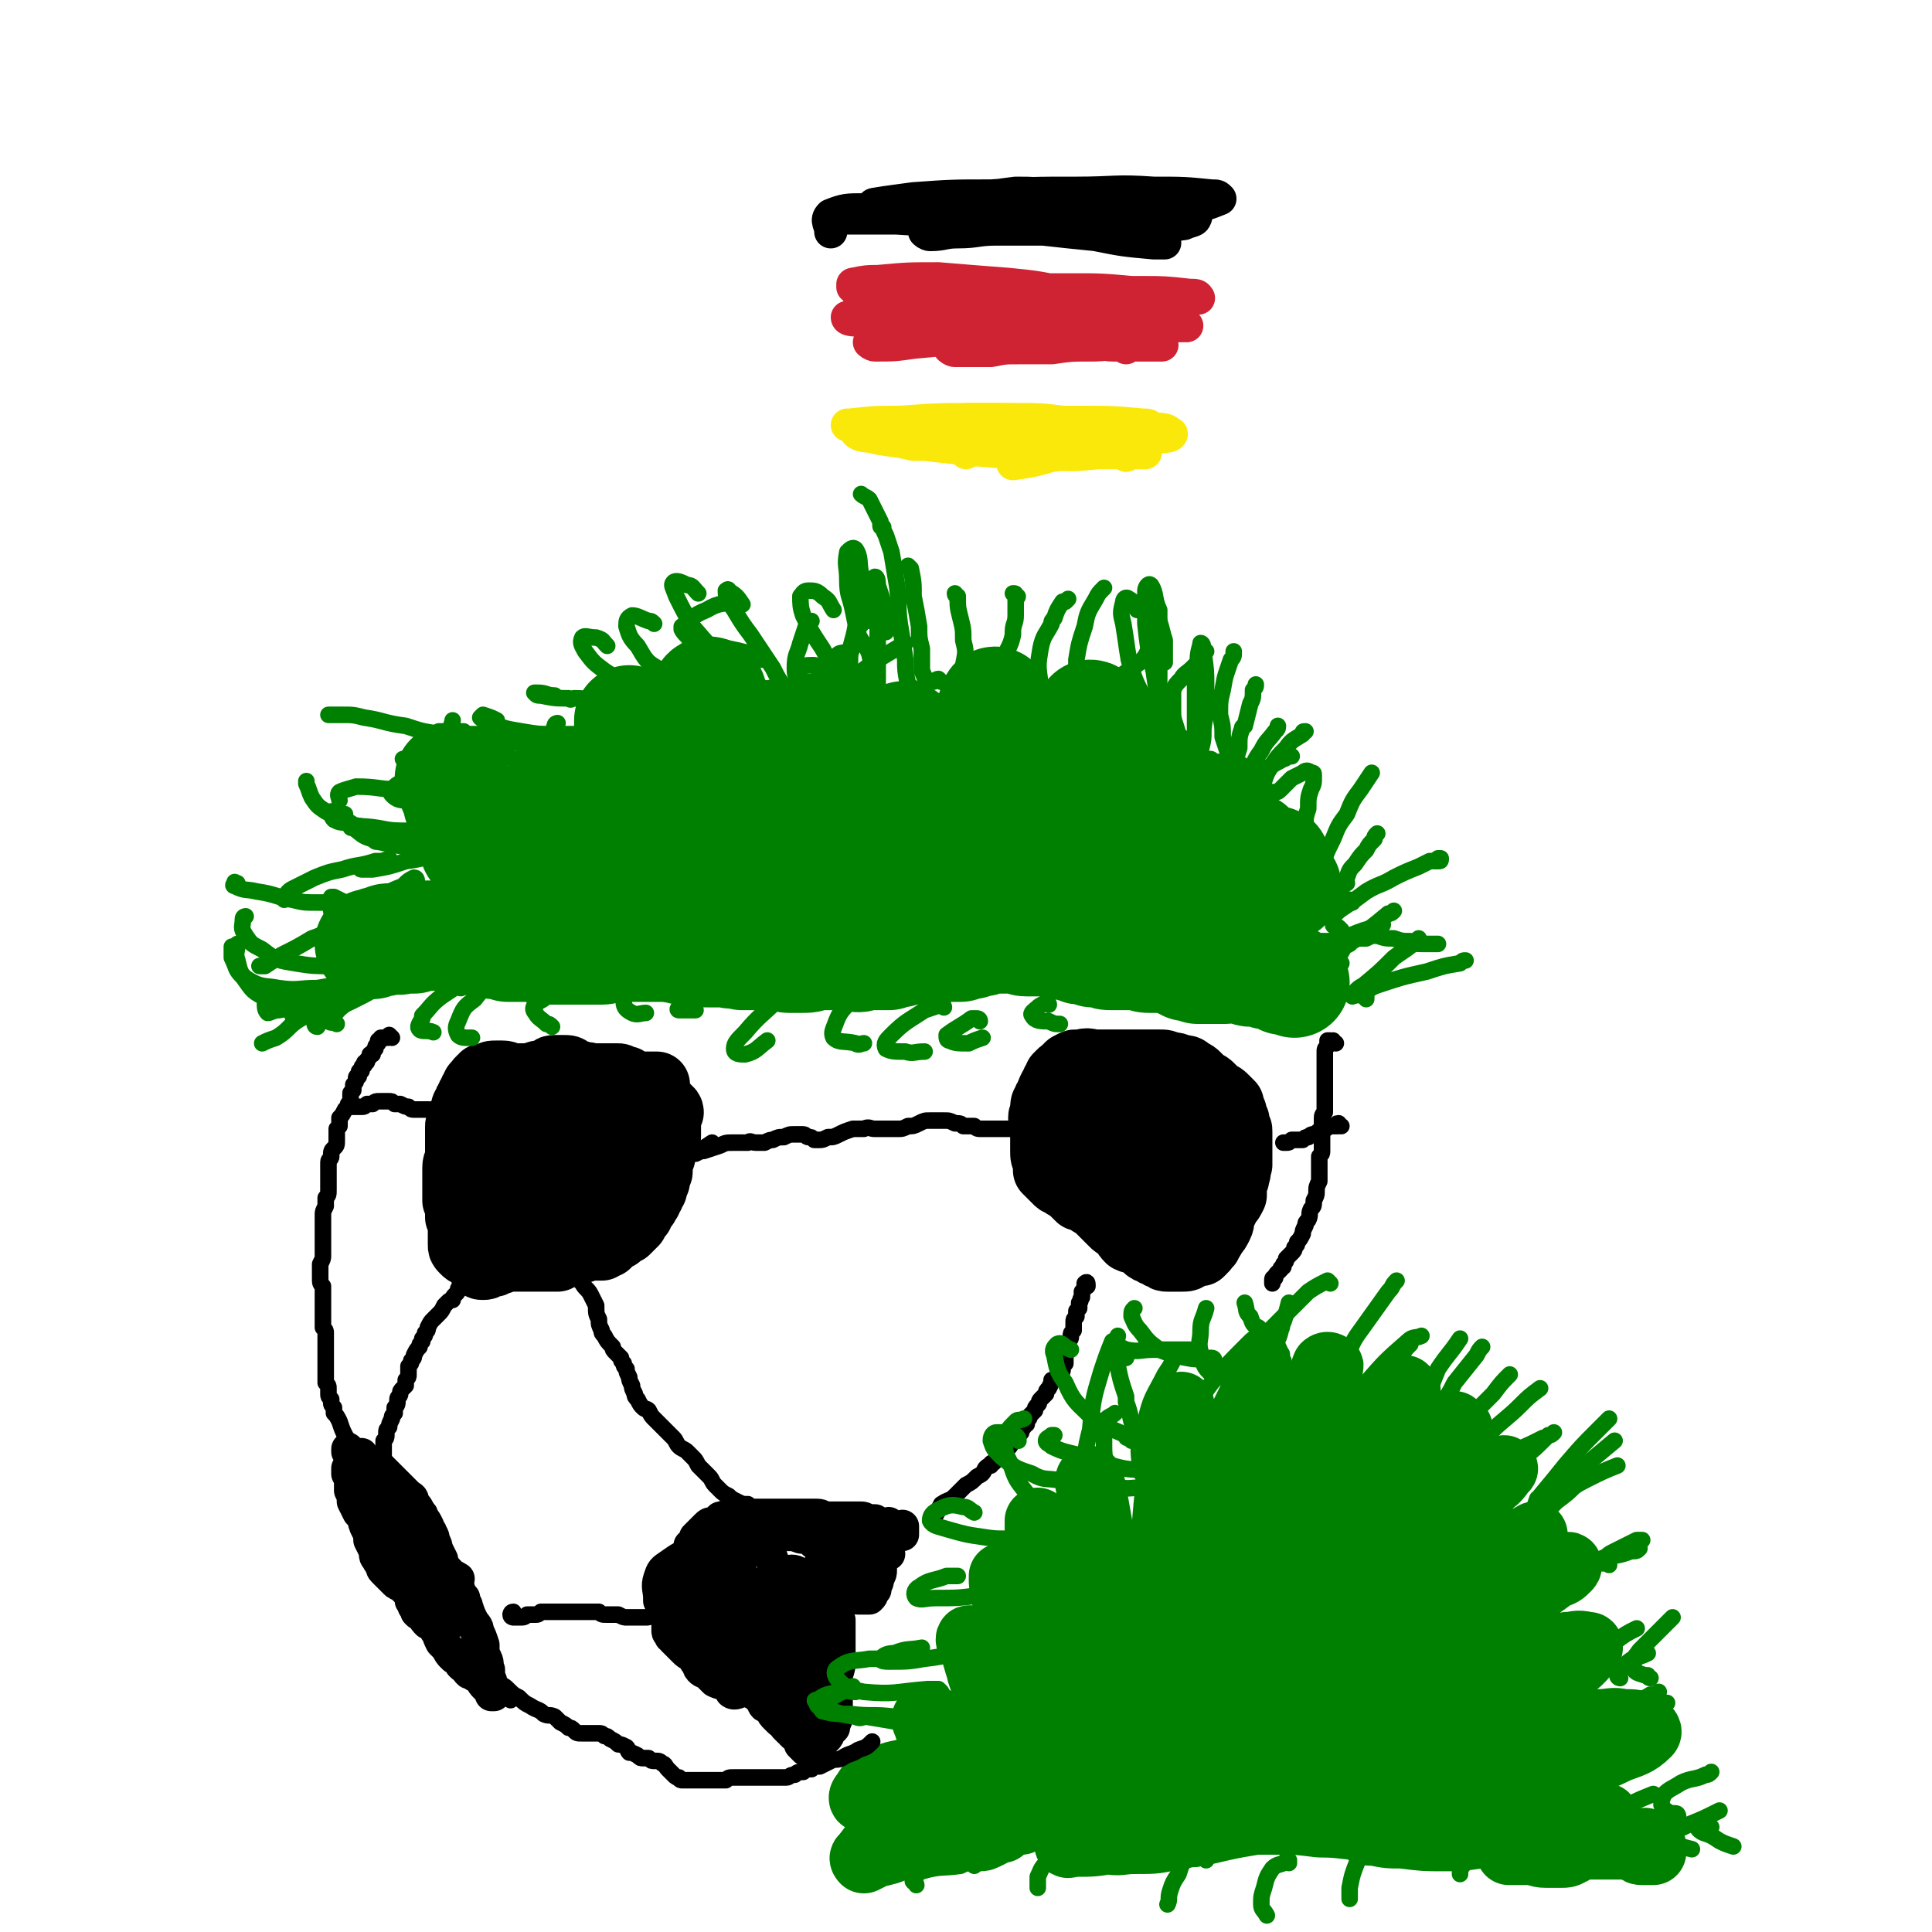<svg viewBox='0 0 700 700' version='1.1' xmlns='http://www.w3.org/2000/svg' xmlns:xlink='http://www.w3.org/1999/xlink'><g fill='none' stroke='#008000' stroke-width='40' stroke-linecap='round' stroke-linejoin='round'><path d='M469,356c0,0 -1,-1 -1,-1 0,0 0,0 0,0 0,0 0,0 -1,0 -1,0 -1,0 -2,0 0,-1 0,-1 -1,-1 -1,0 -1,0 -2,-1 0,0 0,0 -1,0 -1,0 -1,0 -2,0 -1,-1 -1,-1 -2,-1 -1,0 -1,0 -2,0 -1,0 -1,0 -2,0 -1,0 -1,-1 -1,-1 -1,0 -1,0 -2,0 -1,0 -1,0 -2,-1 0,0 0,0 -1,0 -1,0 -1,0 -1,0 -1,0 -1,1 -2,1 0,0 0,0 -1,0 0,0 0,0 -1,0 -1,0 -1,0 -1,0 -1,0 -1,0 -2,0 -2,0 -2,0 -3,0 -1,0 -1,0 -2,0 -1,-1 -1,-1 -2,-1 -1,0 -1,0 -2,0 -1,-1 -1,-1 -2,-1 -1,-1 -1,-1 -2,-1 -1,0 -1,0 -2,-1 -1,0 -1,0 -3,0 -1,0 -1,0 -2,0 -1,0 -1,0 -2,0 -2,0 -2,0 -3,-1 -2,0 -2,0 -4,0 -1,0 -1,0 -3,0 -2,0 -2,0 -4,0 -2,0 -2,0 -4,-1 -1,0 -1,0 -3,0 -2,-1 -2,-1 -4,-1 -1,0 -1,0 -2,-1 -1,0 -1,0 -1,0 -1,0 -1,0 -3,-1 0,0 0,0 0,0 -1,0 -1,0 -3,-1 0,0 0,0 -1,0 -1,0 -1,0 -2,0 -1,0 -1,0 -1,0 -2,0 -2,0 -3,0 -2,0 -2,0 -4,0 -1,0 -1,0 -3,-1 -1,0 -1,0 -3,0 -2,0 -2,0 -3,0 -2,0 -2,0 -4,0 -2,0 -2,0 -3,1 -2,0 -2,0 -4,1 -2,0 -2,0 -4,1 -2,0 -2,0 -4,0 -2,0 -2,0 -4,0 -3,0 -3,0 -5,0 -2,1 -2,1 -4,1 0,0 0,0 -1,0 -2,0 -2,0 -4,1 -2,0 -2,0 -4,1 -2,0 -2,0 -4,0 -3,0 -3,0 -5,0 -2,1 -2,1 -4,0 -3,0 -3,0 -5,0 -2,0 -2,0 -5,0 -2,0 -2,0 -4,0 -2,1 -2,1 -5,1 -2,0 -2,0 -4,0 -2,0 -2,-1 -4,-1 -3,0 -3,0 -6,0 -4,0 -4,0 -7,0 -3,-1 -3,0 -6,-1 -3,0 -3,0 -6,0 -3,0 -3,0 -5,-1 -3,0 -3,0 -5,0 -2,-1 -2,0 -4,-1 -3,0 -3,0 -6,0 -2,0 -2,0 -5,0 -2,0 -2,0 -5,0 -2,0 -2,0 -5,0 -2,0 -2,1 -4,1 -2,0 -2,0 -5,0 -2,0 -2,0 -5,0 -2,0 -2,0 -5,0 -2,0 -2,0 -5,0 -2,0 -2,0 -4,-1 -2,0 -2,0 -4,0 -3,0 -3,0 -6,0 -2,-1 -2,-1 -5,-1 -3,-1 -3,-1 -6,-1 -2,-1 -2,-1 -5,-1 -2,0 -2,0 -4,-1 -3,0 -3,0 -5,0 -2,0 -2,0 -5,0 -2,0 -2,0 -4,1 -2,0 -2,0 -4,0 -2,1 -2,0 -4,0 -2,0 -2,0 -3,1 -2,0 -2,0 -4,1 0,0 0,0 -1,0 '/><path d='M188,334c-1,-1 -1,-1 -1,-1 -2,-2 -2,-2 -4,-4 -2,-4 -3,-4 -5,-9 -2,-6 -2,-7 -4,-13 -2,-5 -2,-5 -4,-10 0,0 0,0 0,-1 -1,-4 -1,-3 -3,-7 0,0 0,0 0,-1 -1,-1 -1,-1 -1,-1 0,0 0,0 0,0 0,2 0,2 0,4 1,3 2,3 3,7 0,1 0,1 0,2 1,3 2,3 3,6 0,0 0,0 0,1 1,1 1,1 2,2 0,0 0,0 0,0 0,0 0,0 0,0 -1,-3 0,-3 -1,-5 -1,-3 -1,-3 -3,-6 0,0 0,0 0,-1 -2,-4 -2,-4 -4,-8 -1,-2 -1,-2 -2,-5 0,0 0,0 0,-1 -1,0 -1,-1 -1,-1 1,3 1,4 3,7 2,6 2,6 5,11 1,2 0,2 1,3 4,5 4,6 9,11 3,3 3,3 7,3 4,1 5,1 7,-1 3,-2 3,-3 4,-7 2,-4 1,-4 2,-8 0,-1 0,-1 0,-2 1,-5 1,-5 1,-10 1,-2 1,-2 1,-4 0,-1 0,-1 0,-1 1,1 1,1 2,3 2,4 1,4 3,9 3,6 2,6 6,12 1,3 1,3 4,5 1,1 2,1 3,0 3,-3 2,-4 4,-7 1,-6 1,-7 2,-13 1,-7 1,-7 1,-14 0,-7 0,-7 0,-14 0,-2 0,-4 0,-4 0,1 0,3 0,6 1,9 1,9 2,17 1,10 0,10 3,19 2,4 2,5 6,8 1,1 2,2 4,1 3,-3 3,-4 5,-9 3,-7 3,-8 4,-16 2,-10 1,-10 2,-20 1,-8 1,-10 2,-16 1,-1 2,0 2,1 2,7 1,8 2,15 0,12 0,12 1,24 1,9 1,10 3,19 0,3 0,5 2,7 1,1 3,0 4,-1 2,-4 2,-4 3,-9 1,-8 1,-8 2,-16 2,-9 2,-9 4,-19 1,-3 1,-5 3,-6 1,0 1,2 1,5 1,7 0,7 1,14 1,7 0,7 1,15 1,4 1,4 3,7 1,1 2,2 3,1 2,-3 2,-4 4,-7 2,-6 2,-6 4,-12 2,-7 1,-7 3,-14 1,-5 1,-6 2,-11 0,-1 1,-2 1,-1 0,3 0,4 0,9 -1,9 -1,9 -1,17 -1,7 -1,7 0,14 0,3 0,4 1,5 2,1 3,1 4,-1 3,-3 3,-4 5,-8 3,-4 3,-5 5,-10 2,-5 2,-5 4,-10 2,-4 1,-5 3,-9 1,-2 1,-4 2,-3 0,2 0,5 -1,9 0,9 -1,9 -1,19 -1,9 -1,9 -1,19 1,3 0,5 2,6 2,1 3,1 5,-1 5,-4 5,-5 8,-11 5,-8 5,-8 9,-18 4,-10 4,-10 7,-21 3,-7 2,-8 4,-14 0,-1 1,-1 1,0 0,7 -1,7 -1,14 -1,12 -2,12 -3,25 -1,12 -1,12 -1,24 0,5 0,6 2,9 2,2 4,1 6,0 5,-4 5,-5 8,-11 6,-9 6,-10 10,-20 5,-11 5,-12 9,-23 2,-7 2,-9 4,-14 1,0 1,1 1,2 -1,8 -1,8 -2,16 -2,12 -2,12 -3,24 -1,9 -2,10 -1,19 0,3 2,3 4,6 0,0 0,0 0,0 2,-1 3,-1 5,-3 1,0 1,0 1,-1 4,-5 4,-5 7,-10 5,-10 5,-10 8,-20 2,-5 2,-5 3,-10 0,0 0,0 0,-1 0,0 1,0 1,1 0,3 -1,3 -1,6 0,1 0,1 0,2 -1,7 -1,7 -1,14 0,6 0,6 0,11 1,2 1,2 3,4 0,0 0,0 1,0 1,-1 1,-1 3,-2 1,0 1,0 1,0 3,-5 3,-5 6,-9 3,-5 2,-5 6,-10 1,-3 1,-3 3,-5 0,0 1,0 1,1 0,2 0,2 0,4 0,1 0,1 0,1 0,2 0,2 0,5 0,0 -1,0 0,1 0,2 0,2 0,3 0,1 1,1 1,1 0,0 0,0 0,0 1,0 1,0 1,0 1,-1 1,-1 1,-1 0,0 0,0 0,0 0,0 0,0 0,0 0,2 0,2 -1,3 0,2 0,2 0,4 0,1 0,2 1,2 1,1 1,1 2,0 2,-1 2,-1 3,-3 1,-3 1,-3 2,-5 0,0 0,0 0,0 1,-1 1,-2 2,-2 0,0 0,1 0,2 0,2 -1,2 0,4 0,1 0,2 1,3 0,0 0,0 1,1 1,0 1,0 1,0 2,-1 2,-1 3,-2 2,-1 1,-1 2,-2 1,-1 1,-1 1,-1 0,1 0,1 0,2 0,2 -1,3 0,4 1,2 2,1 4,3 '/></g>
<g fill='none' stroke='#008000' stroke-width='24' stroke-linecap='round' stroke-linejoin='round'><path d='M363,663c0,0 -1,-1 -1,-1 -1,0 0,1 -1,1 -1,1 -1,1 -3,2 -2,1 -2,1 -3,1 -3,0 -3,0 -5,0 -3,-1 -3,-1 -6,-1 -4,0 -4,0 -8,1 -5,1 -5,1 -10,3 -4,2 -5,2 -9,3 -2,1 -2,1 -4,2 0,0 -1,-1 0,-1 2,-3 2,-3 5,-6 4,-3 4,-3 8,-6 '/><path d='M396,650c0,0 -1,-1 -1,-1 0,0 1,0 1,0 0,0 -1,0 -1,0 -2,0 -2,0 -4,0 -3,0 -3,0 -6,1 -4,0 -4,0 -7,0 -5,0 -5,0 -9,0 -6,0 -6,0 -11,0 -7,0 -7,0 -13,0 -7,1 -7,1 -14,2 -6,0 -6,0 -12,1 -3,0 -4,1 -6,-1 -1,0 -1,-1 0,-2 2,-3 2,-4 6,-5 4,-2 4,-2 9,-3 5,0 5,0 9,1 3,0 3,0 5,1 '/><path d='M370,660c0,-1 -1,-1 -1,-1 0,-1 2,0 2,0 0,0 -1,0 -1,-1 -3,-2 -3,-2 -5,-4 -4,-3 -4,-3 -8,-7 -3,-2 -3,-2 -7,-5 -1,-1 -1,-1 -1,-2 -4,-3 -4,-3 -8,-6 0,-1 0,-1 -1,-2 -2,-3 -2,-3 -4,-6 0,-1 0,-1 0,-1 -1,-1 -1,-2 -1,-2 0,-1 1,-1 2,-1 0,0 0,0 1,1 3,2 3,2 6,5 4,3 4,4 7,8 1,1 1,1 2,2 3,5 3,5 6,9 1,1 1,1 2,2 3,2 2,3 6,5 1,0 2,1 3,0 1,0 1,-1 1,-3 0,-3 0,-3 0,-7 -1,-1 -1,-1 -1,-1 -2,-5 -2,-5 -4,-10 0,-1 0,-1 -1,-2 -3,-6 -3,-6 -6,-13 -2,-6 -2,-6 -4,-12 0,-1 0,-1 0,-2 -1,-5 -1,-5 -3,-9 0,-1 -1,-2 -1,-1 0,1 1,2 2,4 0,0 0,0 0,1 2,7 2,7 5,14 3,9 2,10 6,19 3,7 3,7 7,13 2,2 3,2 6,3 1,0 1,0 2,-2 1,-2 1,-2 1,-5 0,-4 0,-4 -1,-9 -1,-7 -1,-7 -3,-13 -3,-9 -3,-8 -6,-17 -2,-9 -2,-9 -4,-18 -2,-5 -1,-5 -2,-10 -1,-1 -1,-1 -1,-1 0,-1 0,-2 0,-2 0,3 0,4 1,8 3,7 3,7 5,14 5,14 5,15 9,29 1,5 1,5 2,9 '/><path d='M389,648c0,0 -1,0 -1,-1 0,0 0,1 0,1 1,0 1,0 1,0 0,-3 0,-4 0,-7 0,-1 0,-1 0,-2 -1,-7 -1,-7 -2,-14 -1,-9 -2,-9 -3,-19 -2,-11 -3,-11 -4,-22 -2,-11 -1,-11 -3,-22 0,-6 0,-6 -1,-11 0,0 0,0 0,0 0,6 0,6 1,11 3,12 3,12 6,23 4,16 3,16 8,32 3,11 2,11 6,22 1,2 2,3 4,4 1,0 1,-1 2,-3 0,-6 0,-6 0,-12 0,-9 0,-9 -1,-19 -2,-12 -2,-12 -4,-24 -2,-13 -2,-13 -3,-27 -1,-9 0,-9 0,-18 -1,-2 -1,-5 0,-4 1,2 1,4 2,9 2,11 2,12 4,23 3,18 3,18 6,35 '/><path d='M419,648c0,0 0,-1 -1,-1 0,0 1,0 1,0 0,-3 0,-3 -1,-6 0,-6 0,-6 0,-11 -1,-7 -1,-7 -1,-15 0,-11 -1,-11 0,-21 1,-16 2,-15 4,-31 2,-17 1,-17 4,-34 1,-9 1,-9 2,-17 1,-2 1,-3 1,-3 0,2 0,4 0,7 0,10 0,10 0,20 0,17 0,17 0,35 -1,20 -1,20 -3,40 0,11 0,11 -2,21 0,1 0,3 0,3 0,-2 0,-4 1,-7 1,-9 1,-9 3,-19 3,-14 3,-14 6,-27 4,-17 4,-17 8,-34 4,-14 3,-14 7,-28 2,-8 3,-8 6,-15 1,-3 1,-5 2,-6 0,0 0,2 0,4 -1,8 -1,8 -3,16 -3,14 -3,14 -6,29 -4,19 -4,19 -9,37 -3,13 -4,13 -7,25 -2,5 -3,8 -1,10 0,1 3,0 4,-2 5,-6 5,-7 9,-15 6,-12 7,-12 12,-25 5,-12 5,-12 9,-26 4,-12 3,-12 7,-25 2,-10 2,-10 5,-20 2,-6 2,-7 4,-12 1,-1 2,0 2,0 -1,7 -2,8 -3,15 -3,12 -4,12 -7,25 -2,10 -2,10 -5,20 '/><path d='M442,627c0,0 -1,-1 -1,-1 0,0 0,1 1,1 0,1 0,1 0,1 0,1 -1,3 0,2 2,-1 2,-2 4,-5 1,-1 1,-1 1,-2 4,-8 4,-8 8,-16 1,-2 1,-2 2,-4 6,-13 7,-13 13,-26 5,-10 5,-10 9,-20 1,-2 1,-2 2,-4 4,-9 4,-9 8,-18 4,-7 4,-7 8,-14 0,-2 0,-2 1,-3 4,-5 4,-5 7,-11 2,-2 2,-2 3,-4 1,0 1,0 1,0 1,1 1,1 1,1 0,4 0,4 -1,8 -2,6 -3,6 -6,12 -1,2 -1,2 -2,3 -6,10 -6,10 -12,21 -1,2 -1,2 -3,5 -3,6 -3,6 -6,11 '/><path d='M445,631c0,0 -1,-2 -1,-1 -1,1 -1,3 -1,4 1,0 2,0 3,-1 7,-11 7,-11 14,-22 10,-14 11,-14 20,-28 9,-13 8,-13 17,-25 5,-9 6,-9 11,-18 4,-6 4,-6 8,-12 2,-4 2,-4 4,-7 2,-2 2,-2 3,-3 1,0 0,0 1,0 1,-1 2,-2 3,-2 1,1 2,1 2,2 -1,3 -1,3 -2,6 -4,8 -4,8 -9,15 -7,9 -7,9 -14,18 -10,12 -10,12 -19,24 -9,10 -9,10 -18,21 -5,7 -5,7 -10,14 -2,3 -3,5 -3,7 0,1 2,0 4,-1 8,-7 7,-8 15,-15 12,-13 12,-13 25,-26 10,-10 10,-10 20,-21 7,-6 7,-6 13,-13 5,-6 5,-6 11,-11 2,-2 3,-4 3,-4 1,0 -1,1 -2,2 -4,5 -4,5 -9,10 -10,12 -10,12 -21,23 -10,11 -11,11 -22,22 -10,10 -10,10 -19,20 -4,5 -7,7 -8,10 0,1 3,0 5,-2 8,-5 8,-5 16,-10 9,-6 9,-6 17,-11 8,-5 8,-5 15,-11 7,-4 6,-4 13,-9 7,-5 7,-5 14,-10 4,-4 4,-4 9,-8 1,-1 3,-2 3,-2 0,0 -2,1 -3,2 -6,5 -6,5 -12,10 -12,11 -12,10 -25,21 -11,10 -11,10 -22,21 -7,7 -8,7 -14,15 -1,1 -1,2 0,2 5,-3 6,-4 12,-8 11,-8 10,-9 21,-16 9,-7 9,-7 19,-13 9,-6 10,-5 20,-11 5,-4 6,-4 11,-8 3,-1 3,-1 5,-3 0,0 1,-1 0,-1 -2,1 -3,1 -6,3 -7,4 -7,5 -13,9 -13,10 -13,10 -25,19 -12,10 -12,10 -24,20 -4,4 -5,4 -9,8 0,0 -1,2 0,1 3,0 4,-1 9,-3 8,-4 8,-5 16,-9 9,-5 9,-5 18,-9 10,-4 10,-4 20,-7 7,-2 7,-2 14,-3 3,0 3,-1 7,0 1,0 1,0 1,1 -1,2 -2,3 -4,5 -5,4 -5,4 -10,8 -6,5 -6,5 -13,10 -8,6 -8,6 -16,11 -9,5 -9,5 -17,10 -2,2 -3,2 -5,2 0,0 1,0 1,0 4,-2 4,-3 8,-5 8,-3 8,-4 16,-6 11,-4 11,-4 23,-6 10,-2 10,-2 20,-2 5,0 5,-1 9,0 4,0 4,0 7,1 1,1 3,2 2,3 -4,4 -6,4 -11,6 -8,4 -8,3 -16,7 -8,3 -8,3 -16,7 -5,3 -5,3 -10,5 -2,1 -4,2 -3,2 1,0 3,-1 6,-2 1,0 1,0 2,0 4,-2 4,-2 7,-3 '/><path d='M582,659c0,-1 0,-1 -1,-1 -1,0 -1,0 -2,1 -3,0 -3,0 -6,1 0,0 0,0 -1,0 -1,1 -1,1 -3,1 0,0 0,0 -1,0 -2,0 -2,0 -4,0 -4,0 -4,0 -7,0 -4,0 -4,0 -8,0 -1,0 -1,0 -1,0 -8,0 -8,0 -15,0 -10,1 -10,1 -21,1 -9,0 -9,0 -17,0 -8,0 -8,-1 -17,-1 -8,-1 -8,-1 -16,-1 -5,0 -5,0 -10,0 -1,0 -1,0 -1,0 -3,0 -3,0 -6,0 0,0 0,-1 0,-1 3,0 3,0 6,-1 1,0 1,0 2,0 7,-2 7,-2 15,-3 8,-2 8,-2 17,-4 6,-1 6,-1 12,-3 3,0 4,-1 7,-1 0,0 -1,1 -2,1 -4,1 -4,1 -9,3 -10,2 -10,3 -19,5 -13,3 -13,3 -25,5 -11,2 -11,3 -22,4 -8,2 -8,2 -16,2 -5,0 -5,1 -10,0 -1,0 -2,0 -1,-1 4,-2 5,-2 10,-4 10,-3 10,-3 19,-5 12,-4 12,-4 24,-6 12,-3 12,-3 25,-4 8,-1 8,-1 18,-2 4,0 5,-1 8,0 0,0 -1,2 -2,2 -5,3 -5,3 -11,5 -9,2 -10,2 -19,4 -13,3 -13,3 -25,5 -12,2 -12,2 -24,3 -11,2 -11,2 -21,3 -6,1 -6,1 -12,1 -2,0 -4,1 -3,0 1,-1 2,-2 5,-3 9,-3 9,-3 18,-5 12,-3 12,-4 25,-6 13,-2 13,-2 26,-3 12,-1 12,-1 24,-1 8,0 8,1 16,1 3,0 5,0 6,1 0,0 -2,1 -4,2 -5,1 -6,1 -12,1 -9,1 -9,2 -19,2 -12,0 -12,0 -23,0 -10,-1 -10,-2 -21,-2 -7,-1 -7,-1 -14,-1 -3,0 -5,0 -6,0 0,0 2,-1 4,-1 8,-1 8,-1 16,-2 13,-2 13,-2 25,-3 14,-2 14,-2 28,-2 12,0 12,0 25,1 8,1 8,1 15,3 7,2 7,2 14,4 4,2 4,2 7,5 1,1 1,2 0,3 -2,2 -3,2 -6,3 -7,1 -7,1 -13,1 -7,0 -7,0 -15,-1 -5,0 -5,0 -10,-1 -2,0 -4,0 -3,-1 0,0 2,0 4,-1 7,-1 7,-1 15,-2 7,-1 7,-1 14,-1 10,-1 10,-1 20,0 7,1 7,1 14,4 4,1 4,1 7,3 1,1 2,2 2,3 0,1 -1,2 -2,2 -1,1 -2,1 -3,1 -3,0 -3,0 -6,0 -3,0 -3,-1 -6,-1 -3,0 -3,0 -6,0 0,0 -2,0 -1,0 1,0 2,0 5,0 6,-1 6,-1 11,-2 7,0 7,0 14,0 6,0 6,0 12,0 2,0 2,1 4,1 1,1 1,1 2,1 0,0 0,0 1,0 1,0 1,0 2,0 0,0 0,0 1,0 0,0 0,0 0,0 0,0 0,0 0,0 0,0 0,-1 0,-1 0,0 0,0 0,-1 0,0 0,0 0,0 -1,0 -1,0 -2,-1 0,0 0,0 -1,-1 '/><path d='M490,632c0,0 0,-1 -1,-1 -9,1 -9,1 -18,2 -10,0 -10,1 -20,0 -6,0 -6,0 -11,-2 -2,0 -3,-1 -3,-2 0,-1 1,-2 2,-2 5,-2 5,-2 9,-3 7,-2 7,-2 13,-3 5,-1 5,-1 10,-1 3,0 4,0 5,0 0,0 -1,0 -1,0 -5,1 -5,0 -9,1 -6,0 -6,0 -12,1 -5,0 -5,0 -10,1 -1,0 -2,0 -3,0 0,0 1,-1 1,-1 '/></g>
<g fill='none' stroke='#000000' stroke-width='24' stroke-linecap='round' stroke-linejoin='round'><path d='M243,403c0,-1 -1,-1 -1,-1 0,-1 0,0 0,0 0,0 0,0 0,0 0,1 0,1 0,1 0,1 0,1 0,2 0,1 0,1 0,3 0,2 0,2 0,3 0,2 0,2 -1,3 0,2 0,1 -1,3 0,1 0,1 0,2 -1,1 -1,1 -1,2 0,1 0,1 0,3 0,1 0,1 -1,2 0,1 0,1 0,2 -1,2 -1,2 -1,3 -1,1 -1,1 -1,2 -1,1 -1,1 -1,2 -1,1 -1,1 -1,1 0,1 0,1 -1,1 0,1 0,1 -1,2 0,0 0,0 0,1 -1,1 -1,1 -1,1 -1,1 -1,1 -1,2 -1,1 -1,1 -1,1 -1,1 -1,1 -1,1 -1,1 -1,1 -1,1 -1,0 -1,0 -2,1 0,0 -1,0 -1,1 -1,0 -1,0 -2,1 -1,1 -1,1 -2,2 -1,0 -1,0 -2,1 0,0 0,0 0,0 -1,0 -2,0 -3,0 -1,0 -1,0 -2,0 -2,1 -2,1 -3,1 -1,0 -1,0 -1,0 -1,0 -1,0 -2,1 0,0 0,0 0,0 -2,0 -2,0 -3,1 -1,0 -1,0 -2,1 0,0 0,0 -1,0 0,0 0,0 -1,0 0,0 0,0 0,0 -1,0 -1,0 -2,0 -1,0 -1,0 -2,0 -1,0 -1,0 -2,0 -1,0 -1,0 -2,0 0,0 0,0 0,0 -1,0 -1,0 -2,0 0,0 0,0 0,0 -2,0 -2,0 -3,0 -2,0 -2,0 -3,0 -2,0 -2,1 -3,1 0,0 0,0 -1,0 -1,1 -1,1 -2,1 -1,0 -1,0 -1,0 -1,1 -1,1 -2,1 -1,0 -1,0 -1,-1 0,0 0,0 0,0 -1,-1 -1,-1 -2,-2 0,-1 0,-1 -1,-1 -1,-1 -1,0 -1,-1 0,0 0,0 0,0 -1,0 -1,0 -2,-1 0,0 0,0 0,0 -1,-1 -1,-1 -1,-2 0,-1 0,-1 0,-2 0,-1 0,-1 0,-2 0,0 0,0 0,0 0,-1 0,-1 0,-2 0,-1 0,-1 0,-2 0,-1 0,-1 -1,-2 0,-1 0,-1 0,-3 0,-1 0,-1 -1,-3 0,-2 0,-2 0,-4 0,-2 0,-2 0,-4 0,-2 0,-2 0,-4 0,-2 1,-2 1,-4 0,-2 0,-2 0,-4 0,-1 0,-1 0,-3 0,-1 0,-1 0,-2 0,-1 0,-1 0,-2 0,-1 1,-1 1,-3 0,-1 0,-1 1,-2 0,-2 0,-2 1,-3 0,-1 0,-1 1,-2 0,-1 0,-1 1,-2 0,-1 0,-1 1,-2 0,-1 0,-1 1,-1 0,-1 0,-1 1,-2 1,0 1,0 1,-1 1,0 1,0 2,0 1,-1 1,-1 3,-1 1,0 1,0 2,0 2,0 2,1 4,1 1,0 1,0 3,0 3,0 3,0 6,-1 2,0 2,0 4,-1 1,-1 1,-1 2,-1 1,0 1,0 2,0 0,0 0,0 1,0 2,0 2,0 3,1 1,0 1,1 3,1 2,1 2,0 4,1 2,0 2,0 4,0 1,0 1,0 3,0 1,0 1,0 3,0 1,0 1,1 1,1 1,0 1,0 2,0 0,1 0,1 1,1 1,0 1,1 2,1 2,0 2,0 3,0 1,0 1,0 3,0 0,0 0,0 1,0 0,0 1,0 1,0 0,1 0,1 0,2 0,0 0,0 0,1 0,1 0,1 0,2 -1,1 -1,1 -1,2 0,2 0,2 0,4 -1,2 -1,2 -2,5 -1,3 -1,3 -3,6 -2,4 -2,4 -4,8 -1,3 -1,3 -3,6 -2,1 -1,1 -3,3 0,0 -1,1 -1,0 0,0 0,0 0,-1 1,-4 1,-4 2,-8 2,-5 2,-5 3,-10 0,-3 1,-4 0,-7 0,-2 -1,-3 -3,-3 -2,1 -3,2 -5,5 -6,5 -5,6 -10,12 -5,9 -5,9 -11,19 -2,4 -3,4 -6,9 -1,3 -3,5 -2,5 1,0 4,-2 7,-5 5,-7 5,-7 10,-15 4,-8 4,-8 7,-17 2,-5 2,-6 2,-12 0,-2 -2,-3 -4,-3 -4,-1 -5,0 -8,2 -4,3 -4,4 -7,9 -4,5 -4,5 -6,10 -4,6 -4,6 -6,12 -1,3 -2,4 -1,6 1,1 3,1 5,0 4,-4 5,-5 7,-11 3,-6 2,-6 3,-12 0,-5 0,-5 -2,-9 -1,-3 -2,-2 -4,-4 0,-1 0,-1 0,-1 -3,0 -3,-1 -5,-1 -1,0 -1,0 -1,0 -3,3 -4,3 -6,6 -2,4 -1,4 -3,8 0,1 0,1 0,2 -1,4 -1,5 -1,9 0,3 0,3 1,5 2,1 3,2 4,1 2,-1 2,-2 4,-5 2,-3 1,-3 2,-7 1,0 0,0 1,-1 0,-5 1,-5 0,-9 -1,-4 -2,-4 -3,-7 0,-1 0,-1 0,-1 -3,-2 -3,-3 -5,-3 -2,0 -3,1 -4,3 -1,0 -1,0 -1,1 -2,4 -2,4 -3,8 -2,3 -1,3 -2,7 0,0 0,0 0,1 0,2 0,2 1,4 1,1 1,1 2,1 1,0 1,-1 2,-1 2,-1 2,-1 3,-1 1,0 1,0 1,0 '/><path d='M396,388c0,0 -1,0 -1,-1 0,0 0,0 0,0 0,-1 0,-1 -1,-1 0,-1 0,-1 -1,-1 -1,0 -1,0 -1,0 -1,0 -1,0 -2,0 -1,0 -1,0 -2,1 -1,0 -1,0 -1,1 -1,0 -1,0 -1,1 -1,0 -1,0 -2,1 0,0 0,0 -1,1 0,1 0,1 -1,2 0,1 0,1 -1,2 -1,2 -1,2 -1,3 -1,1 -1,1 -1,2 -1,1 -1,1 -1,3 0,0 0,0 0,1 -1,2 -1,2 0,3 0,2 0,2 0,3 0,2 0,2 0,3 0,3 0,3 0,5 0,2 0,2 1,4 0,1 0,1 0,3 1,1 1,1 2,2 1,1 1,1 2,2 1,1 1,0 2,1 1,1 1,1 2,1 1,1 1,1 2,2 1,1 1,1 2,2 1,0 2,0 3,1 1,1 1,1 3,2 1,1 1,1 2,2 2,2 2,2 4,4 1,1 1,1 3,2 2,2 1,2 3,4 2,1 2,0 4,1 1,1 1,1 2,2 1,1 1,1 2,1 1,1 1,1 2,1 1,1 1,1 2,1 1,1 1,1 2,1 1,0 1,0 2,0 2,0 2,0 3,0 2,0 2,0 3,-1 1,0 1,0 2,-1 1,0 1,0 2,0 1,-1 1,-1 1,-1 1,-1 1,-1 1,-2 1,0 1,0 1,-1 1,-1 1,-1 2,-3 1,-1 1,-1 2,-3 1,-2 0,-2 1,-4 1,-2 1,-2 2,-4 1,-1 1,-1 2,-3 0,-2 0,-2 0,-4 1,-2 1,-2 1,-3 1,-2 0,-2 1,-4 0,-2 0,-2 0,-4 0,-2 0,-2 0,-3 0,-1 0,-1 0,-3 0,-1 0,-1 0,-2 0,-1 0,-1 -1,-2 0,-1 0,-1 0,-2 -1,-2 -1,-2 -1,-3 -1,-1 -1,-1 -1,-2 0,-1 0,-1 0,-1 -1,-1 -1,-1 -2,-2 -1,-1 -1,-1 -3,-2 -1,-1 -1,-1 -2,-2 -1,-1 -1,-1 -3,-2 -1,-1 -1,-1 -2,-2 -1,-1 -1,-1 -3,-2 0,0 0,0 0,0 -1,-1 -1,-1 -3,-1 -2,-1 -2,-1 -4,-1 -2,-1 -2,-1 -4,-1 -2,0 -2,0 -4,0 -1,0 -1,0 -1,0 -3,0 -3,0 -5,0 -1,0 -1,0 -1,0 -3,0 -3,0 -5,0 -1,0 -1,0 -1,0 -3,0 -3,0 -5,0 0,0 0,0 -1,0 -2,0 -3,-1 -5,0 -3,1 -4,1 -6,3 -2,3 -2,3 -3,7 -1,4 -2,4 -1,8 2,3 2,4 6,6 3,2 4,2 8,2 5,-1 5,-2 10,-4 4,-2 4,-3 8,-6 2,-2 2,-2 4,-5 1,-1 1,-1 1,-2 -1,0 -2,1 -3,1 -4,3 -4,3 -6,7 -4,5 -5,5 -7,11 -2,5 -3,6 -2,10 1,3 2,5 6,6 4,1 5,1 10,-1 5,-3 5,-3 10,-7 5,-4 6,-4 9,-9 3,-4 4,-4 5,-9 0,-2 0,-4 -2,-5 -2,-2 -4,-2 -7,-1 -6,1 -6,2 -11,6 -5,5 -5,5 -8,12 -2,5 -4,6 -3,11 1,4 3,5 6,7 4,3 5,2 9,2 5,0 5,-1 9,-3 4,-2 4,-3 6,-6 1,-3 1,-4 0,-6 -1,-4 -2,-4 -5,-6 -3,-3 -4,-3 -8,-3 -3,0 -4,0 -7,2 -2,1 -3,2 -3,4 -1,3 0,4 1,6 2,3 2,3 5,5 3,1 3,1 6,1 2,0 3,0 4,-2 2,-2 2,-2 3,-5 1,-2 1,-2 0,-4 -1,-2 -1,-2 -3,-4 -1,0 -2,-1 -2,-1 -1,1 0,1 0,2 0,0 0,0 1,0 '/></g>
<g fill='none' stroke='#000000' stroke-width='12' stroke-linecap='round' stroke-linejoin='round'><path d='M322,563c0,0 -1,0 -1,-1 0,0 0,1 0,1 -1,0 -1,0 -2,0 -1,0 -1,-1 -2,-1 0,0 0,0 0,0 -1,-1 -1,-1 -3,-1 -1,-1 -1,0 -3,-1 -2,0 -2,0 -4,0 -2,0 -2,0 -4,0 0,0 0,0 0,0 -2,0 -2,0 -3,-1 -1,0 -1,0 -1,0 -2,0 -2,0 -3,0 -1,0 0,0 -1,0 -1,-1 -1,-1 -3,-2 -2,0 -2,0 -4,-1 -2,0 -2,0 -4,0 -1,-1 -1,-1 -3,-1 -2,0 -2,0 -4,0 -2,0 -2,0 -4,0 -1,0 -1,0 -3,-1 -1,0 -1,0 -3,0 -1,0 -1,0 -2,0 -1,1 -1,0 -3,1 -1,0 -1,0 -2,0 0,1 0,1 -1,1 -1,1 -1,1 -1,1 -1,1 -1,1 -1,1 -1,1 -1,1 -1,1 0,1 0,1 -1,1 0,1 0,1 -1,2 -1,1 -1,1 -1,2 -1,1 -1,1 -2,2 -1,1 -1,1 -1,2 -1,1 -1,1 -1,1 -1,1 -1,1 -1,2 0,1 0,1 -1,1 0,1 0,1 0,2 -1,1 0,1 -1,2 0,1 0,1 -1,2 0,0 0,0 -1,1 0,1 0,1 0,2 -1,0 -1,0 -1,1 0,1 0,1 0,2 0,1 0,1 0,2 0,0 0,0 0,1 0,1 0,1 -1,1 0,1 0,1 0,2 0,1 0,1 0,1 0,1 1,1 1,2 1,0 1,0 1,1 1,1 1,1 2,2 1,1 1,1 2,2 1,1 1,1 3,2 1,2 1,2 2,3 2,2 2,2 3,3 2,2 2,2 3,3 2,1 3,1 5,1 2,1 2,1 4,2 2,0 2,0 4,1 2,1 2,1 3,2 2,1 1,2 2,3 2,1 2,1 3,2 0,1 0,1 1,2 1,1 1,1 1,1 1,1 1,1 2,1 0,1 0,1 1,2 0,0 0,0 1,1 1,0 1,0 1,1 1,1 1,1 2,1 1,2 1,2 1,3 1,1 1,1 2,2 0,0 1,0 1,0 1,1 1,1 1,0 1,0 1,0 1,0 1,-1 1,-1 1,-1 1,-1 0,-1 1,-1 0,-1 0,-1 1,-1 0,-1 1,-1 1,-1 1,-1 1,-1 1,-2 1,-1 1,-1 2,-2 0,0 0,0 0,-1 1,-2 1,-2 1,-3 0,-1 0,-1 0,-2 0,-2 0,-2 0,-3 0,-2 0,-2 0,-4 0,-3 0,-3 0,-6 1,-3 1,-3 1,-6 0,-3 0,-3 0,-6 0,-2 0,-2 0,-4 0,-2 0,-2 0,-4 -1,-2 -1,-2 -1,-3 0,-1 0,-1 0,-2 0,-1 0,-1 0,-2 0,0 0,0 0,0 0,-1 0,-1 0,-1 0,0 0,0 0,-1 0,0 1,0 1,0 0,0 0,0 0,0 0,-1 0,-1 1,-1 0,0 0,0 0,0 0,0 0,0 1,0 0,0 0,0 0,0 1,0 1,0 1,0 1,0 1,1 2,1 1,1 1,1 2,1 1,0 1,0 2,0 0,1 0,1 0,0 1,0 1,0 2,0 1,-1 1,-1 1,-3 1,0 1,0 1,0 0,-2 1,-2 1,-4 0,0 0,0 0,0 1,-2 1,-2 1,-3 0,-2 0,-2 0,-3 0,-1 0,-1 0,-2 0,0 0,0 1,-1 0,0 0,0 0,0 0,-1 0,-1 1,-2 1,-1 1,-1 1,-2 1,-1 1,-1 2,-2 0,0 0,0 0,-1 1,-1 1,-1 2,-2 0,0 0,0 1,-1 0,0 0,0 0,0 0,0 0,0 0,0 0,0 0,0 0,1 0,0 0,0 0,1 0,0 0,0 0,1 0,0 0,0 0,0 0,0 -1,0 -1,-1 0,0 0,0 1,0 0,0 0,-1 0,-1 -1,0 -1,0 -1,0 0,-1 0,-1 0,0 -1,0 -1,0 -2,0 -2,1 -2,1 -3,2 -3,2 -3,2 -5,4 -4,4 -4,4 -8,9 -5,6 -5,6 -10,12 -3,5 -4,5 -6,11 -1,2 -1,3 -1,5 0,0 1,1 2,0 3,-1 3,-2 5,-5 2,-3 2,-4 4,-8 2,-4 2,-4 3,-8 1,-3 1,-3 1,-6 0,-1 0,-2 0,-2 -1,1 -2,2 -3,3 -3,6 -3,6 -6,11 -4,9 -3,9 -7,18 -4,8 -4,8 -7,17 -1,3 -2,5 -1,6 0,0 2,-1 4,-3 4,-7 4,-7 7,-15 4,-8 3,-8 6,-17 3,-8 3,-8 5,-17 1,-5 1,-5 1,-10 0,-1 -1,-1 -2,-1 -2,1 -3,2 -5,5 -3,6 -3,6 -6,12 -3,9 -4,9 -6,18 -3,7 -3,7 -4,14 0,2 0,3 2,4 1,0 2,-1 3,-2 3,-5 3,-5 4,-11 1,-5 1,-5 1,-11 0,-6 1,-6 0,-12 -1,-3 0,-5 -3,-7 -1,-1 -3,-1 -5,0 -4,3 -5,4 -7,8 -5,6 -4,6 -7,13 -3,7 -3,7 -4,15 -1,3 -2,5 -1,7 1,1 3,0 4,-1 3,-4 3,-5 6,-10 2,-7 2,-7 4,-14 1,-7 1,-7 1,-14 0,-5 1,-6 -1,-11 -1,-2 -3,-3 -5,-2 -3,1 -4,2 -7,5 -3,6 -3,6 -6,12 -3,7 -3,7 -6,15 -1,5 -2,6 -2,10 0,2 2,3 3,3 3,-1 3,-2 5,-5 3,-5 3,-5 5,-11 2,-6 2,-6 3,-12 0,-4 1,-5 -1,-9 0,-3 -1,-4 -3,-4 -3,0 -4,0 -6,3 -4,3 -4,4 -6,8 -2,5 -2,6 -3,11 -1,4 -2,4 -1,8 0,2 0,3 2,3 1,1 3,0 4,-1 2,-3 3,-4 4,-8 1,-5 1,-5 0,-10 0,-4 0,-5 -2,-9 -2,-3 -2,-5 -6,-6 -3,-1 -5,1 -8,3 -3,2 -3,2 -4,5 -1,3 0,4 0,7 0,0 0,0 0,1 1,2 1,2 2,4 1,0 1,0 2,0 2,2 2,2 5,3 2,1 2,0 5,0 0,0 0,0 0,0 2,-1 2,-1 4,-1 0,0 0,-1 0,-1 1,0 2,0 2,1 1,1 1,2 1,4 1,1 1,1 1,1 2,4 2,4 3,8 1,1 1,1 1,1 3,4 3,5 7,8 3,2 3,1 7,2 1,1 1,0 2,1 3,1 3,1 5,2 1,0 1,0 2,0 2,1 2,1 4,3 0,0 0,0 0,0 1,1 1,1 2,3 1,0 0,0 1,1 0,1 0,1 0,1 -1,1 0,1 -1,2 0,1 -1,1 -2,1 0,0 0,0 -1,0 0,0 0,0 -1,0 -1,-2 -1,-2 -2,-3 0,-1 0,-1 -1,-1 -1,-2 -1,-2 -2,-3 0,0 0,0 0,0 -1,-1 -1,-1 -2,-2 0,0 0,0 0,0 0,0 0,0 0,0 1,1 0,2 1,2 2,1 2,1 4,0 2,0 2,-1 3,-2 1,-1 0,-1 1,-1 1,-4 2,-4 3,-7 1,-4 1,-4 2,-9 0,-4 0,-4 1,-9 0,-4 0,-5 1,-9 1,-4 1,-4 3,-7 1,-4 1,-4 4,-7 1,-2 1,-2 3,-4 2,-1 2,-1 3,-2 1,-1 1,-1 2,-2 0,0 0,0 1,0 0,0 0,0 0,0 1,-1 1,-1 1,-1 1,-1 1,-1 2,-2 1,0 1,0 2,-1 1,-1 1,-1 2,-1 0,0 0,0 0,-1 0,0 0,0 0,0 0,1 0,1 -1,1 0,0 0,0 -1,0 0,0 0,0 -1,0 0,0 0,0 -1,-1 0,0 0,0 -1,-1 -1,0 -1,0 -3,0 -1,-1 -1,-1 -3,-1 -1,0 -1,0 -3,0 -2,0 -2,0 -3,0 -2,0 -2,0 -3,0 -1,0 -1,0 -3,0 -1,0 -1,-1 -3,-1 -2,0 -2,0 -3,0 -2,0 -2,0 -3,0 -2,0 -2,0 -4,0 -2,0 -2,0 -4,0 -2,0 -2,0 -4,0 -2,0 -2,0 -4,0 -1,0 -1,0 -3,0 -1,0 -1,0 -2,0 -1,0 -1,0 -2,0 -1,0 -1,0 -2,0 0,0 0,0 -1,0 -1,1 -1,0 -2,1 -1,0 -1,0 -1,0 -1,1 -1,1 -2,2 -2,0 -2,0 -3,1 -1,1 -1,1 -2,2 -1,1 -1,1 -2,2 0,1 0,1 -1,2 0,1 0,1 -1,1 0,2 0,2 -1,3 -1,2 -1,2 -1,4 -1,2 -1,2 -1,4 0,1 0,1 0,2 -1,1 -1,1 -1,2 0,2 0,2 0,3 1,1 1,1 1,2 1,2 1,2 1,3 1,1 1,1 1,2 1,1 1,1 1,2 0,1 0,1 1,2 0,0 0,1 1,1 1,1 1,1 2,2 1,1 1,1 2,2 1,1 1,1 2,1 2,1 2,1 4,2 2,1 2,0 3,1 2,1 2,1 4,2 1,1 1,1 2,3 1,1 0,1 1,3 1,1 1,1 2,2 1,1 1,1 2,1 1,1 1,1 2,2 0,0 0,0 0,0 2,0 2,0 3,1 0,0 0,0 1,0 1,0 1,0 1,1 1,0 1,0 2,0 0,0 0,0 0,0 2,1 2,1 3,1 1,0 1,0 3,0 2,1 2,0 4,1 0,0 0,0 0,0 1,0 1,0 2,-1 '/><path d='M127,534c-1,0 -1,0 -1,-1 0,0 0,1 0,1 0,0 0,0 0,0 0,0 0,-1 0,-1 0,0 0,0 0,-1 0,0 0,0 0,0 1,0 1,0 1,0 0,1 0,2 0,3 0,2 0,2 0,5 1,2 1,2 1,4 1,2 1,2 2,4 1,1 1,1 2,2 0,2 0,2 1,4 1,2 1,2 1,4 1,2 1,2 2,4 0,2 0,2 1,3 0,1 1,1 1,2 1,1 0,1 1,2 1,1 1,1 2,2 1,1 1,1 2,2 1,1 1,1 2,1 1,1 1,1 2,2 1,1 1,1 2,2 0,1 0,1 0,2 1,1 1,1 1,2 1,1 1,1 1,2 1,1 1,1 2,1 1,2 1,2 2,3 1,0 1,0 2,1 1,2 1,2 2,3 0,1 0,1 1,3 1,1 1,1 2,2 1,2 1,2 2,3 1,1 1,1 2,1 1,1 1,1 1,2 1,1 1,1 2,1 0,1 0,1 1,2 1,0 1,0 2,1 1,0 1,0 2,1 1,2 1,2 2,3 1,1 1,1 2,2 0,1 0,1 0,1 0,0 1,0 1,0 0,0 0,0 0,0 -1,-1 -1,-1 -1,-2 0,0 0,0 -1,-1 0,0 0,0 0,0 0,0 0,0 0,0 0,0 0,0 0,0 0,0 0,0 0,0 0,0 0,0 0,-1 1,-1 1,-1 0,-2 0,-1 0,-1 0,-2 0,-1 0,-1 0,-1 -1,-2 0,-2 -1,-4 -1,-2 -1,-2 -1,-4 0,-1 0,-1 0,-1 -1,-3 -1,-3 -2,-5 0,-2 -1,-2 -2,-4 -1,-2 -1,-2 -2,-5 0,-1 -1,-1 -1,-3 -1,0 0,0 -1,-1 0,-1 -1,-1 -1,-3 -1,0 0,0 -1,-1 0,-1 0,-1 -1,-2 -1,0 0,0 -1,-1 0,-1 0,-1 -1,-2 0,0 0,0 -1,-1 0,-1 -1,-1 -1,-3 -1,-2 -1,-2 -2,-4 0,-1 0,-1 -1,-3 0,-2 -1,-2 -1,-3 -1,-1 -1,-1 -1,-2 0,0 0,0 0,0 -1,-2 -1,-2 -2,-3 0,-1 0,-1 -1,-2 -1,-2 -1,-2 -2,-3 -1,-2 0,-2 -2,-3 -1,-1 -1,-1 -2,-2 -1,-1 -1,-1 -2,-2 -1,-1 -1,-1 -2,-2 -1,-1 -1,-1 -2,-2 -1,-1 -1,-1 -2,-2 -1,-1 -1,-1 -2,-1 -1,-1 -1,-1 -2,-1 -1,-1 -1,-1 -2,-1 0,-1 0,-1 -1,-1 0,0 0,0 0,-1 -1,0 -1,0 -1,0 0,0 0,0 0,0 0,0 0,0 0,1 0,0 0,0 0,0 0,0 0,0 0,0 -1,0 -1,0 -1,0 0,0 0,0 -1,0 0,0 0,0 0,-1 0,0 0,0 -1,0 0,0 0,0 0,0 0,-1 0,0 0,-1 -1,0 -1,0 -1,-1 0,0 0,0 0,0 0,0 0,0 0,0 0,0 0,0 0,0 0,1 0,1 0,1 1,1 1,1 2,2 1,2 1,2 2,4 1,2 1,2 3,5 1,3 1,3 3,6 1,3 1,3 3,6 2,3 2,3 4,6 2,3 2,3 3,6 2,3 2,3 4,7 1,3 1,3 3,6 1,2 1,2 2,4 1,2 1,2 2,3 1,1 1,1 1,2 1,1 1,1 2,2 0,1 0,1 0,2 1,0 1,0 1,1 0,0 0,0 0,0 0,-1 0,-1 0,-1 -1,-1 -1,-1 -2,-3 -2,-3 -2,-3 -4,-7 -2,-5 -2,-5 -4,-11 -2,-6 -2,-6 -5,-12 -1,-4 -2,-4 -3,-8 -1,-2 -1,-2 -2,-4 -1,0 -1,-1 -1,-1 0,0 0,1 1,1 2,3 2,3 3,5 3,5 3,5 6,9 3,6 3,6 6,11 3,5 3,5 6,10 1,4 1,4 3,7 0,1 0,1 1,3 0,0 0,0 0,0 -1,-1 -1,-1 -2,-2 -2,-4 -2,-4 -4,-7 -3,-6 -3,-6 -5,-12 -3,-4 -2,-4 -5,-9 0,0 -1,-1 -1,-1 0,0 0,2 1,3 4,4 4,4 7,7 4,4 4,3 9,6 '/></g>
<g fill='none' stroke='#000000' stroke-width='6' stroke-linecap='round' stroke-linejoin='round'><path d='M168,465c0,-1 -1,-1 -1,-1 0,0 1,0 1,0 -1,1 -1,1 -2,3 0,1 0,1 -1,2 -1,1 -1,1 -1,2 -1,0 -1,0 -2,1 -1,1 -1,1 -1,1 -1,2 -1,2 -2,3 -1,1 -1,1 -2,2 -1,1 -1,1 -2,3 0,1 0,1 -1,2 0,1 0,1 -1,2 0,1 0,0 0,1 -1,1 -1,1 -1,2 -1,1 -1,1 -2,3 0,1 0,1 -1,2 0,1 0,1 -1,2 0,2 0,2 0,3 0,1 0,1 -1,2 0,1 0,1 0,2 -1,1 -1,1 -1,1 -1,1 -1,1 -1,2 0,1 -1,1 -1,2 0,2 0,2 -1,3 0,1 0,1 0,2 -1,1 -1,1 -1,2 -1,2 -1,2 -1,3 -1,1 -1,1 -1,2 0,2 0,2 -1,3 0,1 0,1 0,3 0,1 0,1 0,2 0,2 0,2 0,3 0,2 0,2 0,3 0,3 0,3 0,5 0,2 0,2 0,3 '/><path d='M211,460c0,0 0,-1 -1,-1 0,0 -1,0 -1,1 0,1 -1,1 -1,1 0,1 1,1 1,1 1,2 1,2 2,3 1,2 2,2 3,4 1,2 1,2 2,4 0,3 0,3 1,5 0,2 0,2 1,4 0,1 0,1 1,2 1,2 1,2 3,4 0,1 0,1 1,2 1,1 1,1 2,2 0,1 0,1 1,2 0,1 0,1 1,2 0,1 0,1 1,3 0,1 0,1 1,3 0,1 0,1 1,3 0,1 0,1 1,2 1,2 1,2 2,3 1,1 1,0 2,1 1,2 1,2 2,3 1,1 1,1 2,2 1,1 1,1 2,2 2,2 2,2 3,3 1,1 1,2 2,3 1,1 2,1 3,2 1,1 1,1 2,2 1,1 1,1 2,3 1,1 1,1 2,2 1,1 1,1 2,2 1,1 1,2 2,3 1,1 1,1 2,2 1,1 1,1 3,2 1,1 1,1 3,2 2,1 2,1 4,1 '/><path d='M264,582c0,0 -1,-1 -1,-1 0,0 1,0 0,0 -1,0 -1,0 -3,0 -1,0 -1,0 -2,0 -1,0 -1,1 -2,1 -2,0 -2,0 -3,0 -2,1 -2,1 -4,1 -1,0 -1,1 -3,1 -2,1 -2,0 -4,1 -1,0 -1,0 -2,0 -2,1 -2,0 -3,0 -2,1 -2,1 -3,1 -1,0 -1,0 -3,0 -1,0 -1,0 -2,0 -1,0 -1,0 -2,0 -1,0 -1,0 -3,-1 -1,0 -1,0 -2,0 -1,0 -1,0 -2,0 -2,0 -2,0 -3,-1 -1,0 -1,0 -1,0 -1,0 -1,0 -1,0 -1,0 -1,0 -2,0 0,0 0,0 -1,0 -1,0 -1,0 -2,0 -1,0 -1,0 -2,0 -1,0 -1,0 -3,0 -1,0 -1,0 -3,0 -1,0 -1,0 -3,0 -1,0 -1,0 -3,0 -1,1 -1,1 -2,1 -1,0 -1,0 -3,0 -1,1 -1,1 -3,1 -1,0 -1,0 -2,0 0,0 -1,0 -1,-1 0,0 0,-1 1,-1 '/><path d='M394,466c0,-1 0,-2 -1,-1 0,0 0,0 0,1 0,1 0,1 -1,2 0,1 0,1 0,2 -1,1 0,1 -1,2 0,1 0,1 0,2 0,0 0,0 -1,1 0,1 0,1 0,2 -1,1 -1,1 -1,2 0,2 0,2 0,3 -1,1 -1,1 -1,2 0,1 0,1 -1,2 0,1 0,1 0,2 0,1 0,1 -1,2 0,1 0,1 0,2 0,1 0,1 0,2 -1,1 -1,1 -1,2 0,1 0,1 -1,2 -1,0 -1,0 -1,1 -1,1 -1,1 -2,1 0,1 0,1 -1,3 -1,1 -1,1 -1,2 -1,1 -1,1 -2,2 -1,1 0,1 -1,2 -1,1 -1,1 -1,2 -1,1 -1,1 -2,2 0,1 0,1 -1,1 0,1 0,1 0,2 -1,0 -1,0 -1,1 -1,1 -1,1 -1,2 -1,0 -1,0 -2,1 -1,1 0,1 -1,2 -1,2 -1,2 -2,3 -1,1 -1,1 -2,2 0,0 0,1 -1,1 -1,1 -1,1 -1,1 -1,1 -1,1 -1,1 -1,0 -1,0 -1,1 -1,0 -1,0 -2,1 -1,2 -1,2 -3,3 -2,2 -2,2 -4,3 -2,2 -2,2 -4,4 -2,2 -2,1 -5,3 -1,2 -1,2 -2,4 0,0 0,0 0,0 '/><path d='M486,408c-1,0 -1,-1 -1,-1 -1,0 0,0 0,1 0,0 0,0 0,0 -2,0 -2,0 -3,0 -1,0 -1,1 -2,1 -1,0 -1,0 -1,0 -2,1 -1,1 -3,2 -1,0 -1,0 -2,1 0,0 0,0 0,0 -1,0 -1,0 -2,1 0,0 0,0 0,0 -1,0 -1,0 -2,0 0,0 0,0 0,0 -1,0 -1,0 -2,0 0,0 0,0 0,0 -1,1 -1,1 -2,1 -1,0 -1,0 -1,0 '/><path d='M379,409c-1,-1 -1,-1 -1,-1 -1,0 -1,0 -1,0 -2,1 -2,1 -4,1 -1,0 -1,0 -2,0 -1,0 -1,0 -2,0 -1,0 -1,0 -3,0 -1,0 -1,0 -3,0 -2,0 -2,0 -3,0 -2,0 -2,0 -4,0 -2,0 -2,0 -3,-1 -2,0 -2,0 -4,0 -1,-1 -1,-1 -3,-1 -2,-1 -2,-1 -4,-1 -2,0 -2,0 -5,0 -2,0 -2,0 -4,1 -2,1 -2,1 -4,1 -2,1 -2,1 -4,1 -1,0 -1,0 -2,0 -1,0 -1,0 -3,0 -2,0 -2,0 -3,0 -2,0 -2,-1 -4,0 -2,0 -2,0 -4,0 -3,1 -3,1 -5,2 -2,1 -2,1 -4,1 -2,1 -2,1 -3,1 -1,0 -1,0 -2,0 -1,-1 -1,-1 -2,-1 -1,0 -1,-1 -2,-1 -2,0 -2,0 -3,0 -2,0 -2,0 -4,1 -2,0 -2,0 -4,1 -1,0 -1,0 -3,1 -2,0 -2,0 -3,0 -2,0 -2,-1 -3,0 -2,0 -3,0 -5,0 -3,0 -3,0 -5,1 -3,1 -3,1 -6,2 -1,0 -1,0 -3,1 0,0 -1,0 0,0 3,-2 3,-2 6,-4 '/><path d='M168,406c0,-1 -1,-1 -1,-1 0,-1 0,0 0,0 -1,0 -1,0 -2,0 -1,0 -1,0 -2,-1 -1,0 -1,0 -2,-1 0,0 0,0 0,0 -1,0 -1,0 -2,0 0,0 0,0 0,0 -2,0 -2,0 -3,-1 0,0 0,0 0,0 -1,0 -1,0 -3,0 0,0 0,0 0,0 -2,0 -2,0 -3,0 -1,0 -1,0 -2,-1 0,0 0,0 0,0 -1,0 -1,0 -3,-1 -1,0 -1,0 -2,0 -1,-1 -1,-1 -2,-1 -1,0 -1,0 -3,0 0,0 0,0 0,0 -2,0 -2,0 -3,1 -1,0 -1,0 -2,0 -1,1 -1,1 -2,1 -1,0 -1,0 -3,0 0,0 0,0 -1,0 -1,0 -1,0 -1,0 0,0 1,0 2,0 0,0 0,0 1,0 '/><path d='M142,376c0,0 -1,-1 -1,-1 0,0 0,0 0,0 0,0 0,0 0,0 0,1 0,1 -1,1 0,0 0,0 -1,0 0,0 0,0 0,0 0,0 0,0 -1,0 0,0 0,0 0,0 0,1 0,1 -1,1 0,0 0,0 0,0 0,1 0,1 0,1 0,0 0,0 0,0 -1,1 -1,1 -1,2 0,0 0,0 0,0 -1,1 -1,1 -1,2 -1,0 -1,0 -1,0 0,1 0,1 -1,2 0,1 0,1 -1,1 0,1 0,1 0,1 0,0 -1,0 -1,1 0,0 0,0 0,1 -1,0 -1,0 -1,1 0,0 0,0 0,1 -1,0 -1,0 -1,1 0,1 0,1 -1,2 0,0 0,0 0,0 0,1 0,1 0,2 -1,1 -1,1 -1,1 0,1 0,1 0,2 0,0 0,0 0,1 -1,1 -1,1 -1,2 -1,1 -1,1 -1,1 -1,2 -1,2 -2,3 0,1 0,1 0,3 -1,1 -1,1 -1,1 0,1 0,1 0,2 0,1 0,1 0,2 0,2 0,2 -1,3 0,0 0,0 0,0 -1,1 -1,1 -1,3 0,1 -1,1 -1,2 0,0 0,0 0,1 0,1 0,1 0,2 0,0 0,0 0,1 0,0 0,0 0,1 0,1 0,1 0,2 0,2 0,2 0,3 0,2 0,2 -1,3 0,2 0,2 0,3 -1,2 -1,2 -1,3 0,1 0,1 0,1 0,2 0,2 0,3 0,2 0,2 0,3 0,2 0,2 0,4 0,2 0,2 0,4 0,1 0,1 -1,3 0,1 0,1 0,2 0,1 0,1 0,2 0,0 0,0 0,1 0,2 0,2 1,3 0,1 0,1 0,3 0,1 0,1 0,2 0,2 0,2 0,4 0,1 0,1 0,2 0,1 0,1 0,2 0,1 0,1 0,2 1,1 1,1 1,2 0,1 0,1 0,2 0,2 0,2 0,3 0,1 0,1 0,2 0,0 0,0 0,1 0,1 0,1 0,2 0,1 0,1 0,2 0,1 0,1 0,2 0,2 0,2 0,3 0,1 0,1 0,1 1,1 1,1 1,2 0,1 0,1 0,2 0,1 0,1 1,2 0,1 0,1 0,1 0,1 0,1 1,2 0,1 0,1 0,2 1,1 1,1 2,3 1,3 1,3 2,5 1,2 2,2 3,3 '/><path d='M185,616c0,0 0,-1 -1,-1 0,0 0,0 -1,0 0,0 0,0 0,-1 -2,-1 -2,-1 -4,-2 -2,-2 -2,-2 -3,-4 -1,-2 -1,-2 -2,-4 0,-2 0,-2 -1,-4 -1,-2 0,-2 -1,-4 0,0 0,0 0,0 -1,-2 -1,-2 -1,-3 0,-1 0,-1 0,-1 -1,-1 -1,-1 -1,-1 0,0 0,0 0,-1 0,0 0,0 0,0 0,0 0,1 0,1 0,2 0,2 0,3 1,1 0,2 1,3 1,2 1,2 3,3 1,2 1,2 2,4 1,1 1,1 3,3 1,1 1,1 2,3 2,1 2,1 3,2 2,2 2,2 4,3 2,2 2,2 4,3 3,2 3,1 5,3 2,1 2,0 4,1 1,1 1,1 2,2 2,1 2,1 3,2 1,0 1,0 2,1 1,1 1,1 3,1 1,0 1,0 3,0 1,0 1,0 3,0 1,0 1,0 2,1 1,0 1,0 2,1 2,1 2,1 3,2 1,0 1,0 3,1 1,1 0,1 1,2 1,0 1,0 3,1 1,1 1,1 2,1 1,0 1,0 2,0 1,1 1,1 2,1 2,0 2,0 3,1 1,0 1,1 2,2 1,1 1,1 2,2 1,1 1,1 2,1 0,1 1,1 1,1 2,0 2,0 3,0 1,0 1,0 2,0 1,0 1,0 2,0 1,0 1,0 3,0 1,0 1,0 1,0 2,0 2,0 3,0 1,0 1,0 2,0 1,-1 1,-1 3,-1 1,0 1,0 2,0 1,0 1,0 3,0 1,0 1,0 2,0 2,0 2,0 4,0 2,0 2,0 5,0 1,0 1,0 3,0 1,0 1,-1 3,-1 1,-1 1,-1 3,-1 1,-1 1,-1 3,-1 1,-1 1,-1 3,-1 2,-1 2,-1 4,-2 2,-1 2,0 4,-1 3,-2 3,-1 6,-3 3,-1 3,-1 5,-3 '/><path d='M484,378c-1,0 -1,-1 -1,-1 0,0 0,0 0,0 0,1 0,0 -1,0 0,0 0,0 0,0 0,0 0,0 -1,0 0,0 0,0 0,0 0,0 0,0 0,0 0,1 0,1 0,1 0,1 0,1 0,1 0,0 0,0 0,0 -1,1 -1,1 -1,2 0,1 0,1 0,1 0,2 0,2 0,4 0,1 0,1 0,2 0,1 0,1 0,1 0,1 0,1 0,3 0,0 0,0 0,1 0,1 0,1 0,3 0,1 0,1 0,2 0,1 0,1 0,3 0,1 0,1 0,2 0,0 0,0 0,0 -1,1 -1,1 -1,3 0,0 0,0 0,0 0,1 0,1 0,2 0,1 0,1 0,2 0,2 0,2 0,3 0,1 0,1 0,1 0,1 0,1 0,1 0,1 0,1 0,2 0,1 0,1 -1,2 0,2 0,2 0,3 0,1 0,1 0,3 0,1 0,1 0,3 -1,2 -1,2 -1,4 0,1 0,1 -1,3 0,2 0,2 -1,3 -1,2 0,2 -1,4 -1,1 -1,1 -1,2 -1,2 -1,2 -1,3 -1,2 -1,2 -2,3 0,1 0,1 -1,2 0,1 0,1 -1,2 -1,1 -1,1 -2,2 0,1 0,1 -1,2 0,0 0,0 0,1 -1,1 -1,0 -1,1 -1,1 -1,1 -1,1 -1,1 -1,1 -1,2 -1,0 -1,0 -1,1 0,0 0,0 0,1 '/></g>
<g fill='none' stroke='#008000' stroke-width='6' stroke-linecap='round' stroke-linejoin='round'><path d='M484,354c0,0 0,-1 -1,-1 0,0 1,0 1,0 0,-1 0,-2 -1,-3 0,0 0,0 0,-1 0,-1 0,-1 0,-2 1,-1 1,-1 3,-2 1,-2 1,-2 3,-3 1,-1 1,-1 3,-2 2,0 2,0 3,0 2,-1 2,-1 4,-1 3,1 3,1 6,1 3,1 3,1 6,1 2,1 2,1 5,1 2,0 2,0 4,0 0,0 0,0 1,0 '/><path d='M486,337c0,0 -1,-1 -1,-1 -1,-1 -2,0 -2,-1 0,-1 0,-2 0,-3 2,-2 2,-2 5,-4 3,-2 3,-2 7,-5 5,-3 5,-2 10,-5 4,-2 4,-2 9,-4 2,-1 2,-1 4,-2 2,0 2,0 3,-1 1,0 1,0 1,0 0,1 0,1 -1,1 0,0 0,0 -1,0 '/><path d='M490,327c-1,0 -1,-1 -1,-1 0,0 0,1 0,1 -1,-1 -2,-1 -3,-2 -1,-1 0,-1 0,-3 0,-2 1,-2 2,-4 1,-3 1,-3 3,-5 2,-3 2,-3 4,-5 1,-2 1,-2 3,-4 0,-1 0,-1 1,-2 '/><path d='M488,320c0,0 0,-1 -1,-1 0,0 0,0 -1,1 -3,0 -3,1 -6,0 -2,0 -3,0 -3,-2 0,-2 1,-3 2,-5 2,-5 2,-5 4,-9 2,-5 2,-5 5,-9 2,-5 2,-5 5,-9 2,-3 2,-3 4,-6 '/><path d='M478,309c0,0 -1,-1 -1,-1 -1,0 -2,1 -3,1 -1,-1 -1,-1 -1,-2 -1,-4 -1,-4 0,-7 0,-4 0,-4 1,-7 0,-4 0,-4 1,-7 1,-2 1,-2 1,-5 0,-1 0,-1 -1,-1 -1,-1 -2,-1 -3,0 -2,1 -2,1 -4,2 -2,2 -2,2 -4,4 -1,1 -1,1 -3,1 -1,1 -1,1 -2,1 0,0 -1,0 -1,-1 0,-2 -1,-2 0,-4 1,-3 1,-3 3,-6 2,-3 2,-3 5,-6 2,-3 3,-3 6,-5 0,-1 0,-1 1,-1 '/><path d='M456,295c0,0 0,-1 -1,-1 -1,0 -2,0 -2,0 -2,-2 -2,-3 -2,-5 0,-4 0,-4 2,-7 1,-5 1,-6 4,-10 2,-4 2,-3 5,-7 1,-1 1,-1 1,-2 '/><path d='M453,282c0,-1 -1,-1 -1,-1 -1,-1 -1,0 -2,0 0,0 -1,0 -1,0 0,-1 0,-1 -1,-3 0,0 0,0 0,0 0,-4 0,-4 1,-7 0,-4 0,-4 1,-7 0,-1 1,-1 1,-1 1,-4 1,-4 2,-8 1,-2 1,-2 1,-5 1,-1 1,-1 1,-2 0,0 0,0 0,0 '/><path d='M450,278c0,-1 0,-1 -1,-1 -1,-1 -1,0 -2,0 0,0 0,0 0,-1 -1,-1 -2,-1 -2,-3 -1,-3 -1,-3 -2,-6 0,-4 0,-4 -1,-8 0,-5 0,-5 1,-9 1,-6 1,-5 3,-11 1,-1 1,-1 1,-3 '/><path d='M439,276c0,-1 0,-1 -1,-1 0,0 0,0 -1,1 -1,0 -2,1 -2,0 -2,-2 -1,-2 -1,-5 -1,-4 -1,-4 -1,-9 0,-6 0,-6 0,-11 0,-6 0,-6 1,-12 0,-3 1,-5 1,-6 1,0 1,2 1,3 1,7 1,7 1,13 0,8 0,8 -1,15 0,4 0,4 -1,8 0,1 -1,2 -2,2 -1,0 -2,0 -2,0 -2,-2 -2,-2 -3,-4 -1,-3 -1,-4 -2,-7 -1,-3 -1,-3 -1,-6 0,-2 0,-2 0,-4 0,-1 0,-1 0,-3 1,-2 1,-2 3,-4 1,-2 2,-2 4,-4 2,-2 2,-2 4,-4 0,-1 0,-1 1,-2 '/><path d='M425,278c0,0 -1,-1 -1,-1 -1,0 -1,0 -1,0 -1,0 -2,0 -2,-2 -1,-2 -1,-3 -1,-6 -1,-5 -1,-5 -1,-11 0,-6 1,-6 1,-12 0,-7 0,-7 1,-13 0,-4 0,-4 -1,-7 0,0 0,-1 0,-1 1,3 1,4 2,7 0,4 0,4 0,8 '/><path d='M425,274c0,-1 0,-1 -1,-1 0,0 1,0 1,0 -1,-2 -1,-2 -2,-5 -1,-5 -1,-5 -2,-11 -2,-7 -2,-7 -3,-14 -2,-8 -2,-8 -3,-17 0,-6 0,-6 0,-12 0,-1 1,-3 2,-2 2,3 1,5 3,9 0,3 0,3 0,5 '/><path d='M422,267c0,0 -1,-1 -1,-1 -2,-2 -2,-2 -3,-4 -3,-5 -3,-5 -4,-10 -3,-6 -3,-6 -5,-13 -1,-6 -1,-7 -2,-13 -1,-4 -1,-4 0,-8 0,-1 1,-2 2,-1 2,1 2,2 3,4 '/><path d='M404,255c-1,0 -1,-1 -1,-1 -1,0 0,0 0,0 -3,0 -4,0 -7,-2 -3,-1 -4,-2 -5,-5 -1,-3 -1,-4 -1,-8 1,-6 1,-6 3,-12 1,-5 1,-5 4,-10 1,-2 1,-2 3,-4 0,0 0,0 0,0 '/><path d='M386,258c0,0 0,-1 -1,-1 -1,0 -1,1 -1,0 -3,-1 -3,-1 -5,-3 -2,-2 -2,-3 -2,-6 -1,-7 -1,-7 0,-13 1,-5 2,-5 4,-9 0,-1 0,-1 1,-2 1,-3 1,-3 3,-6 0,0 1,0 1,0 1,-1 1,-1 1,-1 '/><path d='M375,247c0,0 0,-1 -1,-1 -1,1 -1,2 -3,3 -3,1 -4,2 -6,2 -2,-1 -2,-2 -2,-4 0,-3 1,-3 1,-7 0,-1 0,-1 0,-1 1,-5 2,-4 3,-9 0,0 0,0 0,-1 0,-3 1,-3 1,-6 0,-1 0,-1 0,-1 0,-3 0,-3 0,-5 1,-1 1,-1 0,-1 0,-1 0,-1 -1,-1 '/><path d='M351,250c0,0 0,-1 -1,-1 -1,1 0,2 -1,3 0,1 0,1 0,1 0,-2 0,-2 0,-4 0,-4 0,-4 0,-8 1,-5 1,-5 0,-9 0,-4 0,-4 -1,-8 -1,-4 -1,-4 -1,-8 0,0 -1,0 -1,-1 '/><path d='M341,247c0,0 -1,-1 -1,-1 -1,0 -1,1 -2,1 -1,0 -2,1 -2,0 -1,-1 -1,-2 -2,-4 0,-4 0,-4 0,-8 -1,-4 -1,-4 -1,-8 -1,-6 -1,-6 -2,-11 0,-5 0,-5 -1,-10 0,0 0,0 -1,-1 '/><path d='M331,250c0,0 0,-1 -1,-1 0,0 0,2 0,1 -1,0 -1,-1 -1,-2 -1,-5 -1,-5 -1,-9 -1,-7 -1,-7 -2,-13 -1,-7 0,-7 -1,-14 -1,-6 -1,-6 -2,-12 -1,-3 -1,-3 -2,-6 -1,-2 -1,-2 -1,-3 -1,0 -1,0 -1,-1 0,0 0,0 0,-1 -1,-2 -1,-2 -2,-4 -1,-2 -1,-2 -2,-4 -1,-1 -2,-1 -3,-2 0,0 0,0 0,0 '/><path d='M325,252c0,0 -1,-1 -1,-1 -1,0 0,1 -1,1 -2,1 -2,1 -4,1 -3,0 -4,0 -6,-2 -3,-2 -3,-3 -6,-6 -2,-2 -2,-2 -3,-5 -1,-1 -1,-2 -1,-2 1,-2 2,-1 4,-2 '/><path d='M316,244c0,0 0,-1 -1,-1 0,0 0,0 -1,1 -4,2 -4,2 -8,4 -2,1 -3,1 -5,1 0,0 0,0 0,0 0,0 0,0 -1,0 0,0 0,0 0,0 1,-2 1,-2 3,-4 2,-3 2,-3 4,-7 1,0 0,0 1,-1 2,-5 1,-5 3,-9 0,-1 1,-1 1,-2 1,-3 1,-3 1,-6 0,0 0,0 0,0 0,-1 0,-1 0,-1 -2,3 -2,3 -3,7 0,0 0,0 0,1 -1,6 -2,6 -2,11 0,5 -1,6 0,10 1,2 1,2 3,3 0,0 0,0 1,0 1,-1 2,-1 3,-2 1,-2 0,-2 1,-4 0,0 0,-1 0,-1 -1,-3 0,-3 -1,-7 -1,-3 -2,-3 -4,-7 -1,-4 -1,-4 -2,-9 -1,-5 -2,-5 -2,-11 0,-5 -1,-5 0,-10 1,-1 2,-2 3,-1 2,3 1,5 2,9 1,9 1,9 2,17 '/><path d='M319,265c-1,0 -1,-1 -1,-1 0,0 0,1 0,1 0,0 0,-1 0,-1 0,-4 0,-4 0,-7 0,-6 0,-6 0,-12 0,-8 0,-8 0,-15 0,-7 0,-7 0,-14 0,-3 -1,-5 -1,-7 1,0 1,2 1,3 2,6 2,6 3,12 0,2 0,2 0,5 '/><path d='M320,258c0,0 0,-1 -1,-1 -2,-1 -2,0 -4,-1 -5,-3 -5,-3 -9,-8 -5,-6 -4,-6 -8,-13 -4,-6 -4,-6 -7,-12 -1,-3 -1,-4 -1,-7 1,-1 1,-2 3,-2 2,0 3,0 5,2 3,2 2,2 4,5 '/><path d='M300,246c0,0 -1,-1 -1,-1 -1,0 -1,0 -1,0 -2,2 -2,2 -5,2 -1,1 -2,1 -3,0 -2,-2 -2,-3 -2,-5 0,-5 1,-5 2,-9 1,-3 1,-3 2,-6 1,-1 1,-2 2,-2 0,0 -1,0 -1,1 '/><path d='M288,256c0,-1 0,-1 -1,-1 0,0 0,0 0,0 -1,-2 -1,-2 -2,-5 -3,-4 -3,-4 -5,-8 -4,-6 -4,-6 -8,-12 -3,-4 -3,-4 -6,-9 -2,-3 -3,-4 -3,-7 0,0 1,-1 1,0 3,2 3,2 5,5 '/><path d='M284,253c0,0 0,-1 -1,-1 -3,-2 -4,-1 -7,-3 -7,-4 -7,-4 -13,-9 -6,-6 -6,-6 -12,-13 -3,-5 -3,-5 -6,-11 -1,-3 -2,-4 -1,-5 1,-1 3,0 5,1 2,0 2,1 4,3 '/><path d='M260,251c-1,0 -1,-1 -1,-1 -3,-1 -4,-1 -7,-2 -6,-2 -7,-1 -12,-5 -6,-3 -6,-4 -9,-9 -3,-3 -3,-4 -4,-7 0,-2 0,-3 2,-4 2,0 3,1 6,2 1,0 1,0 2,1 '/><path d='M245,254c0,0 -1,-1 -1,-1 0,0 1,0 0,0 -6,-1 -7,-1 -13,-3 -6,-3 -6,-3 -12,-7 -4,-3 -4,-3 -7,-7 -1,-2 -2,-3 -1,-5 1,-1 2,0 5,0 0,-1 0,-1 0,0 3,1 2,1 4,3 '/><path d='M226,254c0,0 -1,-1 -1,-1 -3,0 -3,0 -6,0 -5,1 -5,0 -11,0 -1,0 -1,1 -2,0 -5,0 -5,0 -10,-1 -1,0 -2,0 -2,-1 -1,0 0,0 1,0 3,0 3,1 6,1 '/><path d='M214,267c0,0 -1,-1 -1,-1 -5,0 -5,0 -9,0 -2,0 -2,0 -4,0 -5,0 -5,0 -11,-1 -6,-1 -6,-1 -11,-3 -2,-1 -3,-1 -4,-2 0,0 1,-1 1,-1 3,1 3,1 5,2 '/><path d='M195,270c0,-1 -1,-1 -1,-1 0,0 0,0 0,0 -6,0 -6,0 -12,0 -7,0 -7,0 -13,0 -4,-1 -4,-1 -8,-2 -1,0 -2,-1 -2,-2 1,0 2,0 5,0 2,0 2,0 4,0 '/><path d='M184,293c0,-1 0,-1 -1,-1 -2,-1 -2,0 -5,0 -8,0 -8,0 -16,0 -7,0 -7,0 -13,-2 -4,0 -5,0 -7,-2 -1,-1 0,-2 1,-3 2,-2 3,-1 6,-2 '/><path d='M167,308c0,0 0,-1 -1,-1 -2,0 -2,1 -4,1 -7,2 -7,3 -15,4 -6,2 -6,2 -12,3 -2,0 -3,0 -4,0 -1,0 0,-1 1,-1 3,-2 4,-1 7,-2 1,-1 1,0 2,-1 '/><path d='M162,332c0,0 -1,-1 -1,-1 -1,0 -1,0 -2,0 -7,1 -7,0 -14,0 -7,0 -7,1 -14,0 -4,0 -4,0 -7,0 -2,-1 -4,-1 -4,-1 0,-1 2,-1 3,-1 2,0 2,1 3,1 '/><path d='M143,338c0,0 0,-1 -1,-1 0,0 0,1 -1,1 -5,2 -5,2 -10,5 -2,1 -2,1 -4,2 -1,1 -1,1 -1,1 -2,2 -3,2 -3,3 0,1 0,2 2,3 1,0 1,0 2,0 '/><path d='M153,352c0,-1 0,-1 -1,-1 0,0 0,0 -1,0 -6,3 -6,3 -13,6 -5,3 -5,3 -9,5 -4,2 -4,2 -7,3 -3,2 -3,2 -6,4 -1,0 -2,1 -2,2 0,0 0,1 1,1 0,0 0,0 0,0 '/><path d='M149,351c0,0 0,-1 -1,-1 -1,0 -1,1 -2,2 -6,3 -7,3 -13,6 -3,3 -3,3 -7,5 -2,2 -3,2 -5,5 -1,1 -2,1 -2,2 1,1 2,0 3,1 '/><path d='M167,358c-1,0 -1,-1 -1,-1 -3,2 -3,2 -6,4 -4,3 -4,4 -7,7 0,1 0,1 0,1 -1,2 -2,3 -1,4 1,1 3,0 5,1 '/><path d='M181,357c-1,-1 -1,-1 -1,-1 -1,0 -1,0 -1,0 -4,3 -4,2 -7,6 -4,3 -4,3 -6,8 -1,2 -1,3 0,5 1,1 2,1 4,1 1,0 1,0 1,0 '/><path d='M206,359c0,0 -1,-1 -1,-1 -3,1 -4,2 -7,3 -2,2 -2,1 -4,3 -1,1 -1,2 0,3 1,2 2,2 4,4 1,0 1,0 2,1 '/><path d='M238,352c-1,0 -1,-1 -1,-1 -1,0 -1,1 -2,1 -3,3 -4,3 -7,6 -1,2 -2,3 -2,5 0,2 1,3 3,4 2,1 3,0 5,0 '/><path d='M261,357c0,0 -1,-1 -1,-1 -5,2 -5,2 -10,5 -3,2 -3,2 -4,4 -1,1 0,1 0,1 3,0 3,0 6,0 '/><path d='M285,361c-1,0 -1,-1 -1,-1 -1,0 -1,1 -2,2 -6,6 -7,6 -12,12 -3,3 -4,4 -4,6 0,2 2,2 4,2 4,-1 4,-2 8,-5 '/><path d='M313,357c0,0 -1,-1 -1,-1 -2,2 -2,3 -3,5 -3,5 -4,4 -6,9 -1,3 -2,4 -1,6 2,2 4,1 8,2 1,1 2,0 3,0 '/><path d='M342,365c0,0 0,-1 -1,-1 -3,1 -3,1 -6,2 -6,4 -7,4 -12,9 -2,2 -3,3 -2,5 2,1 3,1 7,1 3,1 3,0 7,0 '/><path d='M355,370c0,-1 -1,-1 -1,-1 -1,0 -1,0 -2,0 -4,3 -5,3 -9,6 0,1 0,2 1,2 2,1 3,1 7,1 2,-1 2,-1 5,-2 '/><path d='M380,364c0,0 0,-1 -1,-1 -1,1 -2,1 -3,2 -1,1 -3,2 -2,3 1,2 3,2 6,2 2,1 2,1 4,1 '/><path d='M420,530c-1,0 -1,-1 -1,-1 -1,-1 -1,-1 -1,-1 -4,-5 -4,-5 -7,-10 -2,-5 -1,-5 -3,-10 0,-1 0,-1 0,-2 -2,-6 -2,-6 -3,-11 -1,-4 -1,-4 -1,-7 0,0 0,-1 0,-1 2,1 2,2 4,5 '/><path d='M410,522c0,0 0,-1 -1,-1 -1,0 -1,0 -1,-1 -7,-3 -7,-3 -13,-7 -5,-5 -6,-5 -9,-12 -3,-4 -3,-5 -4,-10 -1,-2 0,-3 1,-4 2,-1 2,1 5,2 '/><path d='M387,538c0,0 0,-1 -1,-1 -6,-2 -7,0 -12,-3 -6,-2 -6,-2 -11,-6 -3,-3 -3,-3 -4,-6 0,-2 1,-3 2,-3 3,0 4,0 7,1 1,1 1,1 1,2 '/><path d='M370,559c0,0 0,-1 -1,-1 -6,-1 -6,0 -12,-1 -7,-1 -7,-1 -14,-3 -3,-1 -5,-1 -6,-3 0,-2 1,-3 3,-4 4,-2 5,-2 9,-1 2,0 2,1 4,2 '/><path d='M358,579c0,0 0,-1 -1,-1 -1,0 -1,0 -2,0 -8,1 -8,1 -16,1 -4,0 -5,1 -7,0 -1,-1 -1,-3 1,-4 4,-3 5,-2 10,-4 2,0 2,0 4,0 '/><path d='M353,599c0,0 0,-1 -1,-1 -8,1 -8,2 -17,3 -6,1 -6,1 -13,1 -1,0 -3,0 -3,-1 1,-1 2,-2 5,-2 5,-2 5,-1 10,-2 '/><path d='M341,613c0,0 -1,-1 -1,-1 -2,0 -2,0 -4,0 -12,1 -12,2 -23,1 -5,-1 -6,-1 -9,-4 -2,-2 -2,-4 0,-5 4,-3 6,-2 11,-3 1,0 1,0 3,0 '/><path d='M327,625c0,-1 0,-1 -1,-1 -6,-1 -6,-1 -12,-2 -2,0 -2,1 -4,0 -6,-1 -5,-1 -11,-3 -1,0 -1,1 -1,0 -2,-1 -2,-1 -2,-2 -1,-1 -1,-1 0,-1 3,-2 3,-2 8,-3 3,-1 3,0 6,0 '/><path d='M325,623c0,-1 0,-1 -1,-1 -8,-1 -8,0 -16,-1 -5,0 -6,0 -10,-1 -1,-1 -1,-2 0,-3 5,-3 5,-3 11,-6 '/><path d='M386,550c-1,0 -1,0 -1,-1 -7,-4 -8,-3 -13,-8 -4,-5 -4,-5 -6,-11 -2,-4 -2,-4 -2,-8 1,-4 1,-4 4,-7 1,-1 1,0 3,-1 '/><path d='M405,555c0,0 0,0 -1,-1 -4,-3 -6,-2 -8,-7 -3,-5 -2,-6 -2,-13 -1,-8 -1,-8 1,-16 1,-11 1,-11 4,-21 2,-6 2,-6 4,-11 '/><path d='M421,543c0,0 0,-1 -1,-1 -1,-1 -2,-1 -3,-2 -2,-5 -4,-5 -4,-10 -1,-7 0,-8 2,-15 2,-9 3,-9 7,-17 2,-3 2,-3 3,-5 '/><path d='M441,530c0,0 -1,-1 -1,-1 -4,-2 -6,-1 -8,-4 -2,-4 -2,-5 -1,-9 2,-8 3,-8 8,-15 6,-7 6,-7 13,-14 2,-2 2,-2 4,-3 '/><path d='M458,507c0,0 0,0 -1,-1 -1,0 -1,1 -2,0 -3,-1 -3,-1 -5,-3 -1,-2 -1,-3 -1,-5 2,-5 3,-5 6,-9 4,-6 4,-6 9,-11 5,-5 5,-5 10,-10 3,-2 3,-2 7,-4 0,0 0,0 1,1 '/><path d='M605,668c0,0 0,0 -1,-1 -1,-1 -1,0 -3,-1 -2,-1 -3,-1 -4,-2 -1,0 0,0 1,1 3,1 3,1 7,2 4,2 4,2 8,3 '/><path d='M620,662c0,0 -1,0 -1,-1 0,0 0,1 0,1 -1,0 -1,0 -3,0 0,-1 -1,-1 -1,0 0,0 0,1 2,2 3,1 3,1 6,3 2,1 2,1 5,2 '/><path d='M578,651c0,0 -1,-1 -1,-1 0,0 0,1 0,1 0,0 -1,0 -1,0 3,2 4,3 8,5 3,2 4,1 8,3 1,1 1,1 3,2 '/><path d='M540,670c0,0 0,-1 -1,-1 0,0 -1,0 -1,0 -1,0 -2,0 -3,0 -2,1 -2,1 -3,3 -1,2 -1,2 -2,4 -1,1 -1,2 -1,3 '/><path d='M504,662c0,0 0,-1 -1,-1 -1,-1 -1,-1 -3,-1 -2,1 -2,1 -3,4 -3,4 -3,5 -5,10 -2,5 -2,5 -3,10 0,2 0,2 0,4 '/><path d='M467,675c0,-1 -1,-1 -1,-1 0,0 1,0 1,0 -3,2 -4,1 -6,3 -2,3 -2,3 -3,7 -1,3 -1,3 -1,6 0,2 1,2 2,4 '/><path d='M437,674c0,0 0,-1 -1,-1 0,0 0,0 -1,0 -2,1 -3,0 -5,1 -2,1 -2,2 -3,5 -2,3 -2,3 -3,6 -1,3 0,3 -1,5 '/><path d='M393,672c0,0 0,-1 -1,-1 -3,0 -4,-1 -8,0 -3,1 -3,2 -5,4 -2,2 -2,3 -3,5 0,2 0,2 0,3 0,0 0,0 0,1 '/><path d='M353,676c0,0 -1,-1 -1,-1 -2,0 -2,0 -4,1 -7,1 -7,0 -14,2 -2,1 -3,2 -3,3 -1,1 1,1 1,2 '/><path d='M566,672c0,0 -1,-1 -1,-1 -2,-1 -2,0 -4,-1 -2,-1 -2,-1 -3,-2 0,0 0,0 0,0 2,-1 2,-1 4,-2 5,-1 5,-1 11,-2 6,-2 6,-1 13,-2 5,-1 5,-1 11,-2 1,0 1,0 3,-1 '/><path d='M573,643c0,0 -1,0 -1,-1 0,0 0,0 0,0 2,-3 1,-3 3,-6 4,-5 5,-4 10,-9 4,-3 4,-2 9,-5 5,-3 5,-2 10,-5 '/><path d='M587,608c0,0 -1,0 -1,-1 0,0 0,0 0,0 2,-2 1,-3 3,-4 3,-3 4,-2 8,-4 '/><path d='M550,553c0,0 0,-1 -1,-1 -1,1 -1,1 -2,2 -1,1 -1,1 -1,1 0,0 0,0 0,0 0,0 0,0 0,0 2,-1 2,0 3,-2 1,0 1,0 1,-1 5,-4 6,-4 10,-8 7,-6 7,-6 13,-12 6,-5 6,-5 12,-10 '/><path d='M555,549c0,0 -1,0 -1,-1 0,0 0,1 1,0 1,-2 1,-2 2,-5 1,0 1,0 1,-1 5,-6 5,-6 9,-11 6,-7 6,-7 12,-13 2,-2 2,-2 4,-4 '/><path d='M549,533c0,-1 0,-1 -1,-1 0,0 0,0 -1,1 0,0 -2,0 -1,0 1,-1 3,-1 5,-4 5,-4 5,-4 10,-9 1,0 1,0 2,-1 '/><path d='M541,524c0,0 0,-1 -1,-1 0,0 0,1 -1,1 -1,0 -3,0 -3,0 1,-2 2,-3 4,-5 5,-5 6,-5 11,-10 3,-3 3,-3 7,-6 '/><path d='M533,518c0,0 0,-1 -1,-1 -1,0 -1,1 -2,1 -1,1 -3,2 -3,2 0,-1 2,-2 4,-5 5,-5 5,-5 10,-10 3,-4 3,-4 6,-7 '/><path d='M522,513c0,0 -1,-1 -1,-1 0,0 0,1 0,0 1,-1 0,-1 1,-3 3,-4 3,-4 5,-8 4,-5 4,-5 8,-10 1,-2 1,-2 2,-3 '/><path d='M517,514c-1,0 -1,-1 -1,-1 -1,-1 0,-1 0,-1 0,-3 0,-3 1,-6 2,-5 2,-5 4,-10 4,-6 4,-5 8,-11 '/><path d='M508,504c0,0 0,-1 -1,-1 -2,1 -3,1 -6,3 -1,0 -2,2 -3,1 0,-1 1,-3 2,-5 3,-6 4,-5 8,-11 1,-2 1,-2 3,-4 '/><path d='M491,494c0,0 0,-1 -1,-1 -1,0 -1,1 -2,0 0,0 -1,-1 0,-2 2,-4 2,-5 5,-9 5,-7 5,-7 10,-14 2,-2 1,-2 3,-4 '/><path d='M472,505c0,0 -1,-1 -1,-1 -3,0 -3,1 -6,1 -2,-1 -4,-1 -5,-3 -1,-4 0,-5 0,-10 1,-5 3,-5 4,-10 1,-2 0,-2 1,-3 1,-3 1,-3 2,-7 '/><path d='M447,499c0,0 -1,-1 -1,-1 -1,0 -1,1 -3,1 -2,-1 -3,0 -5,-2 -2,-2 -2,-3 -3,-7 -1,-4 0,-4 0,-8 0,-4 1,-4 2,-8 '/><path d='M440,493c0,0 0,-1 -1,-1 -4,0 -4,1 -9,0 -5,-1 -5,-1 -10,-3 -4,-3 -4,-3 -7,-7 -2,-2 -2,-3 -3,-5 0,-2 0,-2 1,-3 '/><path d='M432,490c0,0 0,0 -1,-1 -6,0 -6,0 -13,0 -5,0 -5,1 -10,0 -2,-1 -3,-1 -4,-3 0,-1 1,-1 1,-2 '/><path d='M418,540c0,0 0,-1 -1,-1 -2,0 -2,1 -4,0 -4,0 -5,1 -9,-1 -2,-2 -2,-3 -3,-7 -1,-4 -1,-4 -1,-9 0,-4 0,-4 1,-8 1,-1 2,-1 3,-2 '/><path d='M426,535c0,0 0,-1 -1,-1 -4,-1 -4,0 -8,-1 -7,-1 -7,0 -14,-2 -7,-1 -7,-1 -13,-4 -4,-1 -5,-1 -9,-3 -1,-1 -2,-1 -2,-2 0,-1 1,-1 2,-2 1,0 1,0 1,0 '/><path d='M467,547c0,0 -1,-1 -1,-1 0,0 0,1 0,1 1,-1 1,-1 2,-2 3,-3 3,-3 6,-8 4,-8 4,-8 8,-16 6,-10 6,-11 13,-20 7,-8 7,-8 15,-15 2,-2 3,-1 5,-2 '/><path d='M513,534c0,-1 0,-2 -1,-1 0,0 -2,1 -1,2 3,1 4,2 9,1 6,-1 6,-1 13,-4 11,-4 11,-4 22,-9 2,-1 2,-1 4,-2 '/><path d='M556,551c0,-1 -1,-1 -1,-1 0,0 1,0 1,0 -3,1 -5,1 -7,2 -1,0 1,0 1,0 5,-3 5,-3 10,-6 8,-5 7,-6 15,-10 6,-3 6,-3 11,-5 '/><path d='M573,569c0,-1 -1,-1 -1,-1 -1,-1 -1,0 -1,0 -2,1 -2,1 -3,2 -1,0 -1,0 -1,0 2,0 2,0 4,0 1,-1 0,-1 1,-1 5,-3 5,-3 10,-5 1,-1 1,-1 3,-2 4,-2 4,-2 8,-4 1,0 1,0 2,0 '/><path d='M579,600c0,0 -1,-1 -1,-1 0,0 1,0 1,0 -1,1 -1,0 -2,1 -2,0 -2,0 -4,1 0,0 0,0 0,0 1,0 1,0 1,0 1,-1 1,-1 1,-1 4,-3 4,-3 9,-5 0,0 0,0 1,0 4,-3 4,-3 8,-5 '/><path d='M593,623c-1,0 -1,-1 -1,-1 -1,0 -1,0 -2,1 -2,1 -4,2 -4,2 1,0 3,-1 5,-2 4,-2 4,-2 8,-4 '/><path d='M586,652c0,0 0,-1 -1,-1 0,0 1,0 1,0 -2,2 -4,2 -4,4 -1,0 1,1 2,1 3,-1 3,-1 6,-2 4,-2 4,-2 9,-4 '/><path d='M607,662c0,0 -1,-1 -1,-1 -1,0 -1,0 -1,1 -1,1 -2,1 -2,2 0,0 0,0 1,0 4,-1 4,-1 8,-3 5,-2 5,-2 11,-5 '/><path d='M608,658c0,0 0,-1 -1,-1 -1,0 -1,0 -2,0 -1,-1 -2,-1 -3,-3 0,-1 0,-2 1,-4 2,-2 3,-2 6,-4 4,-2 5,-1 9,-3 1,0 1,0 2,-1 '/><path d='M596,623c0,0 -1,-1 -1,-1 0,0 1,0 0,0 -1,-1 -2,-1 -3,-2 -1,-1 0,-2 1,-3 2,-2 2,-1 5,-3 1,0 2,0 3,-1 '/><path d='M598,608c-1,0 -1,-1 -1,-1 -1,0 -1,0 -1,0 -3,-1 -4,-1 -4,-3 -1,-3 0,-3 2,-6 4,-4 4,-4 8,-8 2,-2 2,-2 4,-4 '/><path d='M583,567c0,0 0,-1 -1,-1 -1,0 -1,1 -2,0 0,0 1,-1 1,-1 5,-2 5,-1 10,-3 2,0 2,0 3,-1 '/><path d='M553,561c0,0 -1,-1 -1,-1 0,0 0,1 -1,1 -1,0 -3,0 -3,-1 0,-1 2,-2 4,-4 6,-6 6,-6 12,-12 4,-3 4,-3 7,-6 '/><path d='M532,541c0,0 0,-1 -1,-1 -1,-1 -2,0 -3,0 -1,0 -1,-1 -2,-2 0,0 0,-1 0,-1 3,-4 3,-4 7,-8 2,-3 2,-3 5,-6 '/><path d='M529,521c0,0 -1,-1 -1,-1 -2,0 -2,0 -4,0 -3,0 -4,1 -6,0 -1,-1 0,-2 0,-3 0,-1 1,-1 1,-1 2,-2 2,-2 4,-4 0,-1 0,-1 1,-1 '/><path d='M465,493c0,0 -1,0 -1,-1 0,-1 1,-1 0,-2 -1,-2 -1,-3 -3,-5 -2,-2 -2,-1 -5,-4 -2,-1 -2,-1 -3,-4 -2,-2 -1,-2 -2,-5 '/><path d='M226,285c-1,0 -1,0 -1,-1 -4,-1 -5,0 -9,-2 -7,-3 -8,-2 -14,-7 -2,-1 -2,-3 -2,-6 -1,-3 0,-3 1,-6 0,-1 1,-1 1,-1 '/><path d='M196,278c0,-1 -1,-1 -1,-1 -1,-1 -2,0 -3,-1 -6,-1 -6,-1 -12,-3 -6,-2 -6,-2 -10,-4 -3,-2 -4,-2 -6,-5 -1,-1 0,-2 0,-3 '/><path d='M180,290c0,0 0,0 -1,-1 -4,-1 -4,0 -9,-1 -6,-2 -7,-1 -13,-4 -4,-2 -4,-2 -8,-5 -2,-1 -1,-2 -3,-4 0,0 0,0 0,0 '/><path d='M159,308c0,0 0,-1 -1,-1 -5,0 -5,0 -10,0 -6,-1 -6,-1 -11,-2 -1,0 -1,0 -2,-1 -4,-1 -4,-2 -7,-4 -1,0 -1,0 -1,-1 -1,-1 -1,-1 -2,-3 -1,0 -1,0 -1,-1 1,0 1,0 1,0 '/><path d='M151,303c0,0 0,0 -1,-1 -4,-1 -4,0 -9,-1 -7,-1 -7,-1 -13,-2 -1,-1 -1,-1 -2,-1 -3,0 -3,0 -5,-1 -1,-1 -1,-2 -1,-3 '/><path d='M185,266c0,-1 0,-1 -1,-1 -1,-1 -2,0 -3,0 -5,1 -5,1 -10,1 -5,0 -5,0 -11,0 -7,-1 -7,-1 -13,-3 -8,-1 -8,-2 -15,-3 -4,-1 -4,-1 -8,-1 -3,0 -3,0 -5,0 '/><path d='M178,293c0,0 0,-1 -1,-1 -6,-2 -6,-2 -13,-3 -10,-1 -10,-2 -20,-3 -7,0 -7,-1 -15,-1 -3,1 -4,1 -6,2 -1,1 0,2 0,3 '/><path d='M149,302c0,0 -1,0 -1,-1 -5,0 -6,0 -11,-1 -6,-1 -6,0 -12,-2 -3,-1 -3,-2 -7,-4 -3,-2 -3,-2 -5,-5 -1,-2 -1,-3 -2,-5 0,-1 0,-1 0,-1 '/><path d='M153,330c0,-1 0,-1 -1,-1 -2,0 -2,0 -4,1 -4,0 -4,1 -8,1 -4,-1 -4,-1 -8,-2 -4,-1 -4,-1 -7,-2 -2,-1 -2,-1 -4,-2 0,0 0,0 -1,0 '/><path d='M152,354c-1,0 -1,-1 -1,-1 -2,0 -2,1 -4,1 -8,3 -8,3 -15,5 -5,2 -5,2 -9,4 -4,2 -4,2 -8,3 -3,1 -4,1 -7,2 -1,0 -1,0 -2,0 '/><path d='M128,361c0,-1 0,-1 -1,-1 0,0 0,0 -1,0 -3,2 -3,2 -6,3 -5,3 -5,3 -11,6 -5,3 -4,4 -9,7 -3,1 -3,1 -5,2 0,0 0,0 0,0 '/><path d='M120,338c0,0 0,-1 -1,-1 0,0 0,0 0,0 -3,2 -3,2 -6,3 -5,3 -5,3 -11,6 -3,2 -3,2 -6,4 0,0 0,0 0,0 -1,0 -1,0 -2,0 0,0 0,0 0,0 '/><path d='M140,313c0,0 0,-1 -1,-1 -1,0 -1,0 -3,0 -6,2 -6,1 -12,3 -5,1 -5,1 -10,3 -4,2 -4,2 -8,4 -2,1 -2,2 -3,3 0,0 0,0 0,0 0,0 0,0 0,1 '/><path d='M151,319c0,0 0,-1 -1,-1 -2,1 -2,1 -4,3 -5,2 -5,2 -10,5 -1,1 -1,1 -1,2 -4,3 -4,3 -8,6 -2,2 -3,1 -5,3 0,0 0,0 -1,1 0,0 0,0 1,0 '/><path d='M152,351c0,0 0,-1 -1,-1 -1,0 -2,1 -3,1 -8,2 -8,2 -16,5 -5,1 -5,1 -10,3 -5,2 -5,2 -11,4 -4,2 -5,2 -10,3 -2,0 -3,1 -4,1 -1,-1 -1,-2 -1,-4 '/><path d='M132,357c0,0 -1,-1 -1,-1 -1,0 -1,1 -1,1 -3,1 -3,1 -5,2 -4,2 -4,3 -8,4 -6,1 -6,1 -11,0 -5,0 -6,0 -11,-2 -4,-2 -4,-3 -7,-7 -3,-3 -2,-3 -4,-7 0,-2 0,-2 0,-4 '/><path d='M132,356c-1,0 -1,-1 -1,-1 -3,0 -3,1 -5,1 -5,1 -5,1 -11,2 -7,0 -7,1 -14,0 -5,-1 -6,0 -11,-3 -3,-2 -3,-3 -4,-7 -1,-3 0,-3 0,-6 '/><path d='M143,349c0,0 0,-1 -1,-1 -5,0 -5,1 -10,1 -6,0 -6,1 -12,1 -6,0 -7,0 -13,-1 -6,-1 -7,-1 -12,-5 -4,-2 -4,-2 -6,-5 -2,-3 -1,-3 -1,-6 0,-1 1,-1 1,-1 '/><path d='M120,328c0,0 -1,-1 -1,-1 -2,0 -2,0 -4,0 -5,0 -5,0 -9,-1 -6,-1 -6,-2 -13,-3 -4,-1 -4,0 -8,-2 -1,0 0,-1 0,-1 0,-1 0,0 1,0 '/><path d='M495,361c0,0 -1,-1 -1,-1 2,-1 2,-2 5,-3 9,-3 9,-3 18,-5 6,-2 6,-2 12,-3 1,-1 1,-1 2,-1 '/><path d='M495,362c0,-1 -1,-1 -1,-1 -2,-1 -4,0 -4,0 1,-2 2,-3 4,-4 6,-5 6,-5 11,-10 4,-3 5,-3 9,-7 '/><path d='M486,349c0,0 0,0 -1,-1 0,0 0,1 -1,1 -1,-1 -2,-1 -1,-2 3,-4 4,-4 8,-7 6,-4 6,-4 12,-9 1,0 1,0 2,-1 '/><path d='M482,342c0,0 0,-1 -1,-1 -1,0 -3,0 -3,0 1,0 2,0 4,0 4,-1 4,-1 7,-2 5,-2 5,-2 9,-3 1,-1 1,-1 3,-1 '/><path d='M436,290c0,0 0,-1 -1,-1 -2,0 -4,0 -5,0 -1,0 1,0 2,-1 7,-2 7,-2 14,-4 10,-4 10,-4 19,-9 1,0 1,-1 3,-1 '/><path d='M383,264c0,0 -1,0 -1,-1 1,-2 1,-2 2,-4 6,-5 7,-4 14,-9 8,-5 8,-5 15,-10 3,-3 2,-3 4,-6 '/><path d='M304,255c0,0 -1,-1 -1,-1 -1,0 -1,0 -1,-1 1,-2 1,-2 3,-4 6,-5 6,-5 13,-10 5,-3 5,-3 10,-6 '/><path d='M296,242c0,0 0,-1 -1,-1 -3,0 -3,0 -5,1 -2,1 -1,2 -1,4 0,0 0,0 1,0 1,1 1,1 3,2 '/><path d='M276,239c0,0 -1,-1 -1,-1 -6,-2 -6,-2 -11,-3 -6,-1 -6,-1 -12,-3 -1,0 -1,0 -2,0 -1,-2 -2,-2 -3,-4 0,0 0,-1 0,-1 4,-3 4,-4 9,-6 5,-3 6,-2 12,-3 '/></g>
<g fill='none' stroke='#CF2233' stroke-width='12' stroke-linecap='round' stroke-linejoin='round'><path d='M408,126c0,0 0,-1 -1,-1 -2,0 -2,0 -4,0 -3,0 -3,-1 -7,-1 -5,-1 -6,-1 -11,-1 -8,0 -8,0 -15,0 -7,0 -7,0 -14,1 -5,0 -5,0 -9,1 -2,1 -3,1 -3,1 0,0 1,1 2,1 2,0 3,0 5,0 4,0 4,0 8,0 5,-1 5,-1 10,-1 6,0 6,0 12,0 7,-1 7,-1 13,-1 5,0 5,0 11,-1 4,0 4,0 9,0 3,0 3,0 6,1 0,0 1,0 1,0 -2,0 -2,0 -4,0 -5,0 -5,0 -11,0 -6,0 -6,-1 -13,-1 -10,0 -10,0 -20,0 -13,-1 -13,-1 -26,-1 -11,0 -11,0 -22,0 -5,0 -6,0 -10,1 0,0 1,1 2,1 7,0 7,0 14,-1 11,-1 11,-1 22,-2 10,-1 10,-1 21,-2 2,0 2,0 3,0 '/><path d='M401,118c0,0 -2,-1 -1,-1 1,0 2,1 3,1 4,-1 4,-1 8,-2 1,0 2,-1 1,-1 -1,0 -2,0 -4,0 -5,1 -5,1 -10,1 -8,1 -8,1 -16,1 -11,0 -11,0 -23,1 -13,0 -13,0 -27,-1 -9,0 -9,0 -19,-1 -3,0 -6,0 -6,-1 0,0 2,0 4,-1 8,0 8,0 17,-1 10,0 10,0 21,1 11,0 11,0 22,1 10,1 10,1 21,1 9,1 9,1 17,2 5,0 5,0 10,0 1,0 2,0 2,0 -3,-1 -4,-1 -7,-1 -8,-1 -8,-1 -17,-2 -13,0 -13,0 -26,-1 -15,0 -15,0 -29,0 -12,0 -12,0 -23,-1 -4,0 -7,0 -8,-1 -1,0 2,-1 4,-1 10,-1 10,-1 19,-1 13,0 13,0 25,0 11,0 11,0 23,1 2,0 2,0 4,0 9,0 9,0 19,0 8,0 8,0 15,1 2,0 2,0 4,0 0,0 0,0 0,0 -2,0 -2,0 -4,0 -1,0 -1,0 -1,0 -7,0 -7,0 -14,0 -2,0 -2,0 -4,0 -11,0 -11,1 -22,1 -3,0 -3,0 -5,0 -12,0 -12,0 -25,0 -2,0 -2,0 -5,0 -9,0 -9,0 -19,0 -2,0 -2,0 -3,-1 -3,0 -3,0 -7,-1 0,0 0,0 0,0 2,-1 2,-2 4,-2 7,-2 7,-1 14,-2 2,0 2,0 4,-1 12,0 12,-1 25,-1 11,0 11,0 22,0 2,0 2,0 4,0 11,0 11,0 22,1 2,0 2,0 4,0 8,0 8,0 17,1 2,0 3,0 3,1 1,0 -1,0 -3,0 -1,0 -1,0 -2,0 -8,0 -8,0 -16,0 -10,0 -10,0 -21,0 -2,0 -2,0 -4,0 -12,0 -12,0 -24,0 -2,0 -2,0 -4,0 -15,0 -15,0 -29,-1 -9,0 -9,0 -18,-2 -2,0 -2,0 -4,-1 0,-1 0,-1 0,-1 5,-1 5,-1 9,-1 11,-1 11,-1 22,-1 12,1 12,1 25,2 10,1 10,1 20,3 2,0 2,-1 4,0 10,1 10,1 20,3 5,1 5,1 11,2 1,0 1,1 1,1 -2,0 -3,-1 -6,-1 -6,0 -6,0 -13,-1 -10,0 -10,0 -21,0 -13,-1 -13,-1 -26,-1 -14,0 -14,0 -27,0 -7,0 -7,0 -14,0 0,0 1,-1 1,-1 7,0 7,0 14,0 12,0 12,-1 24,0 13,0 13,1 26,2 13,1 13,1 25,3 10,1 10,1 19,3 4,0 6,1 7,2 0,0 -2,0 -4,0 -8,1 -8,0 -17,0 -11,0 -11,-1 -23,0 -7,1 -7,2 -14,4 '/></g>
<g fill='none' stroke='#FAE80B' stroke-width='12' stroke-linecap='round' stroke-linejoin='round'><path d='M411,164c0,0 -1,-1 -1,-1 1,0 2,0 3,0 1,0 2,1 2,1 -1,0 -3,0 -5,0 -6,0 -6,0 -12,0 -10,1 -10,1 -21,0 -11,0 -11,0 -23,-1 -10,-1 -10,-1 -19,-2 -2,0 -2,0 -4,0 -8,-2 -8,-1 -16,-3 -3,0 -5,-1 -5,-2 0,0 3,0 6,-1 10,0 10,0 20,0 12,-1 12,-1 25,0 11,0 10,0 21,1 2,0 2,0 4,0 10,1 10,1 20,2 2,0 2,0 4,0 6,0 7,1 13,0 1,0 2,-1 1,-1 -2,-2 -3,-1 -7,-2 -1,-1 -1,-1 -3,-1 -11,-1 -11,-1 -23,-1 -17,0 -17,0 -35,0 -17,1 -17,1 -34,1 -7,0 -8,0 -15,0 0,0 1,0 1,0 9,-1 9,-1 18,-1 14,-1 14,-1 28,-1 13,0 13,0 25,1 11,0 11,0 22,2 6,1 6,1 11,3 2,0 3,1 3,2 0,1 -1,1 -3,1 -5,1 -5,0 -11,1 -10,2 -10,2 -20,3 -7,2 -7,2 -14,3 '/><path d='M408,165c0,0 0,-1 -1,-1 -9,-4 -8,-5 -17,-7 -13,-2 -14,-1 -27,-1 -10,-1 -10,0 -20,-1 -3,0 -4,0 -6,0 0,0 1,-1 2,-1 6,-1 6,-1 11,-2 9,0 9,0 18,0 9,0 9,0 17,1 9,0 9,1 17,2 6,1 6,0 12,2 2,0 3,1 3,1 -1,1 -3,1 -6,1 -7,0 -7,0 -15,0 -10,0 -10,-1 -21,-1 -9,0 -10,0 -19,2 -3,1 -3,2 -6,4 '/></g>
<g fill='none' stroke='#000000' stroke-width='12' stroke-linecap='round' stroke-linejoin='round'><path d='M390,77c0,0 -1,0 -1,-1 0,0 1,1 1,1 -3,-2 -3,-4 -7,-5 -7,-2 -8,-2 -15,-2 -8,1 -8,1 -16,4 -7,2 -7,2 -13,5 -2,2 -3,3 -4,5 0,0 1,1 2,1 5,0 5,-1 10,-1 7,0 7,-1 14,-1 9,0 9,0 17,0 9,1 9,1 19,2 10,2 10,2 21,3 2,0 3,0 4,0 0,0 -2,0 -3,0 -5,-1 -5,-1 -11,-2 -11,-1 -11,-2 -22,-3 -15,-1 -15,-1 -30,-2 -15,-1 -15,-1 -31,-2 -9,0 -9,0 -19,0 -2,0 -5,0 -4,-1 1,0 4,0 8,-1 11,-1 11,-1 22,-2 15,-1 15,-1 30,-2 15,-1 15,-1 30,-1 12,0 12,0 24,2 7,1 7,1 14,3 2,0 4,1 3,2 0,1 -2,1 -4,2 -7,1 -7,1 -15,1 -12,0 -12,0 -24,-1 -16,0 -16,0 -31,-1 -13,-1 -13,-1 -26,-3 -7,0 -7,0 -13,-2 0,0 0,0 0,0 6,-1 7,-1 13,-1 12,-1 12,-1 24,-1 13,0 13,0 26,-1 13,0 13,0 25,0 10,1 10,0 19,1 4,0 6,1 7,2 1,1 -1,1 -3,2 -7,1 -7,1 -14,2 -14,1 -14,0 -28,0 -17,0 -17,0 -34,0 -13,-1 -13,-1 -27,-2 -6,0 -6,0 -11,-2 -1,0 -1,-1 0,-1 6,-1 7,-1 14,-2 14,-1 14,-1 28,-1 15,-1 15,-1 31,-1 14,0 14,-1 28,0 11,0 11,0 21,1 2,0 2,0 3,1 0,0 0,0 0,0 -5,2 -5,2 -11,3 -11,3 -11,3 -23,4 -16,1 -16,0 -31,1 -16,0 -16,0 -31,-1 -9,0 -9,0 -19,-1 -1,0 -1,0 -2,-1 -4,0 -7,0 -8,-1 -1,-1 2,-1 4,-1 6,-1 6,0 13,-1 2,0 2,0 4,0 14,0 14,0 28,0 14,0 14,0 28,0 10,0 10,1 20,1 1,0 1,0 3,0 5,1 5,1 10,1 0,0 1,0 1,0 0,0 -1,1 -1,1 -5,1 -5,0 -10,1 -1,0 -1,0 -3,0 -10,0 -10,0 -21,0 -11,0 -11,0 -22,0 -2,0 -2,-1 -5,-1 -15,0 -15,0 -29,-1 -12,0 -12,-1 -24,0 -6,0 -7,0 -12,2 -2,2 0,3 0,6 '/></g>
</svg>